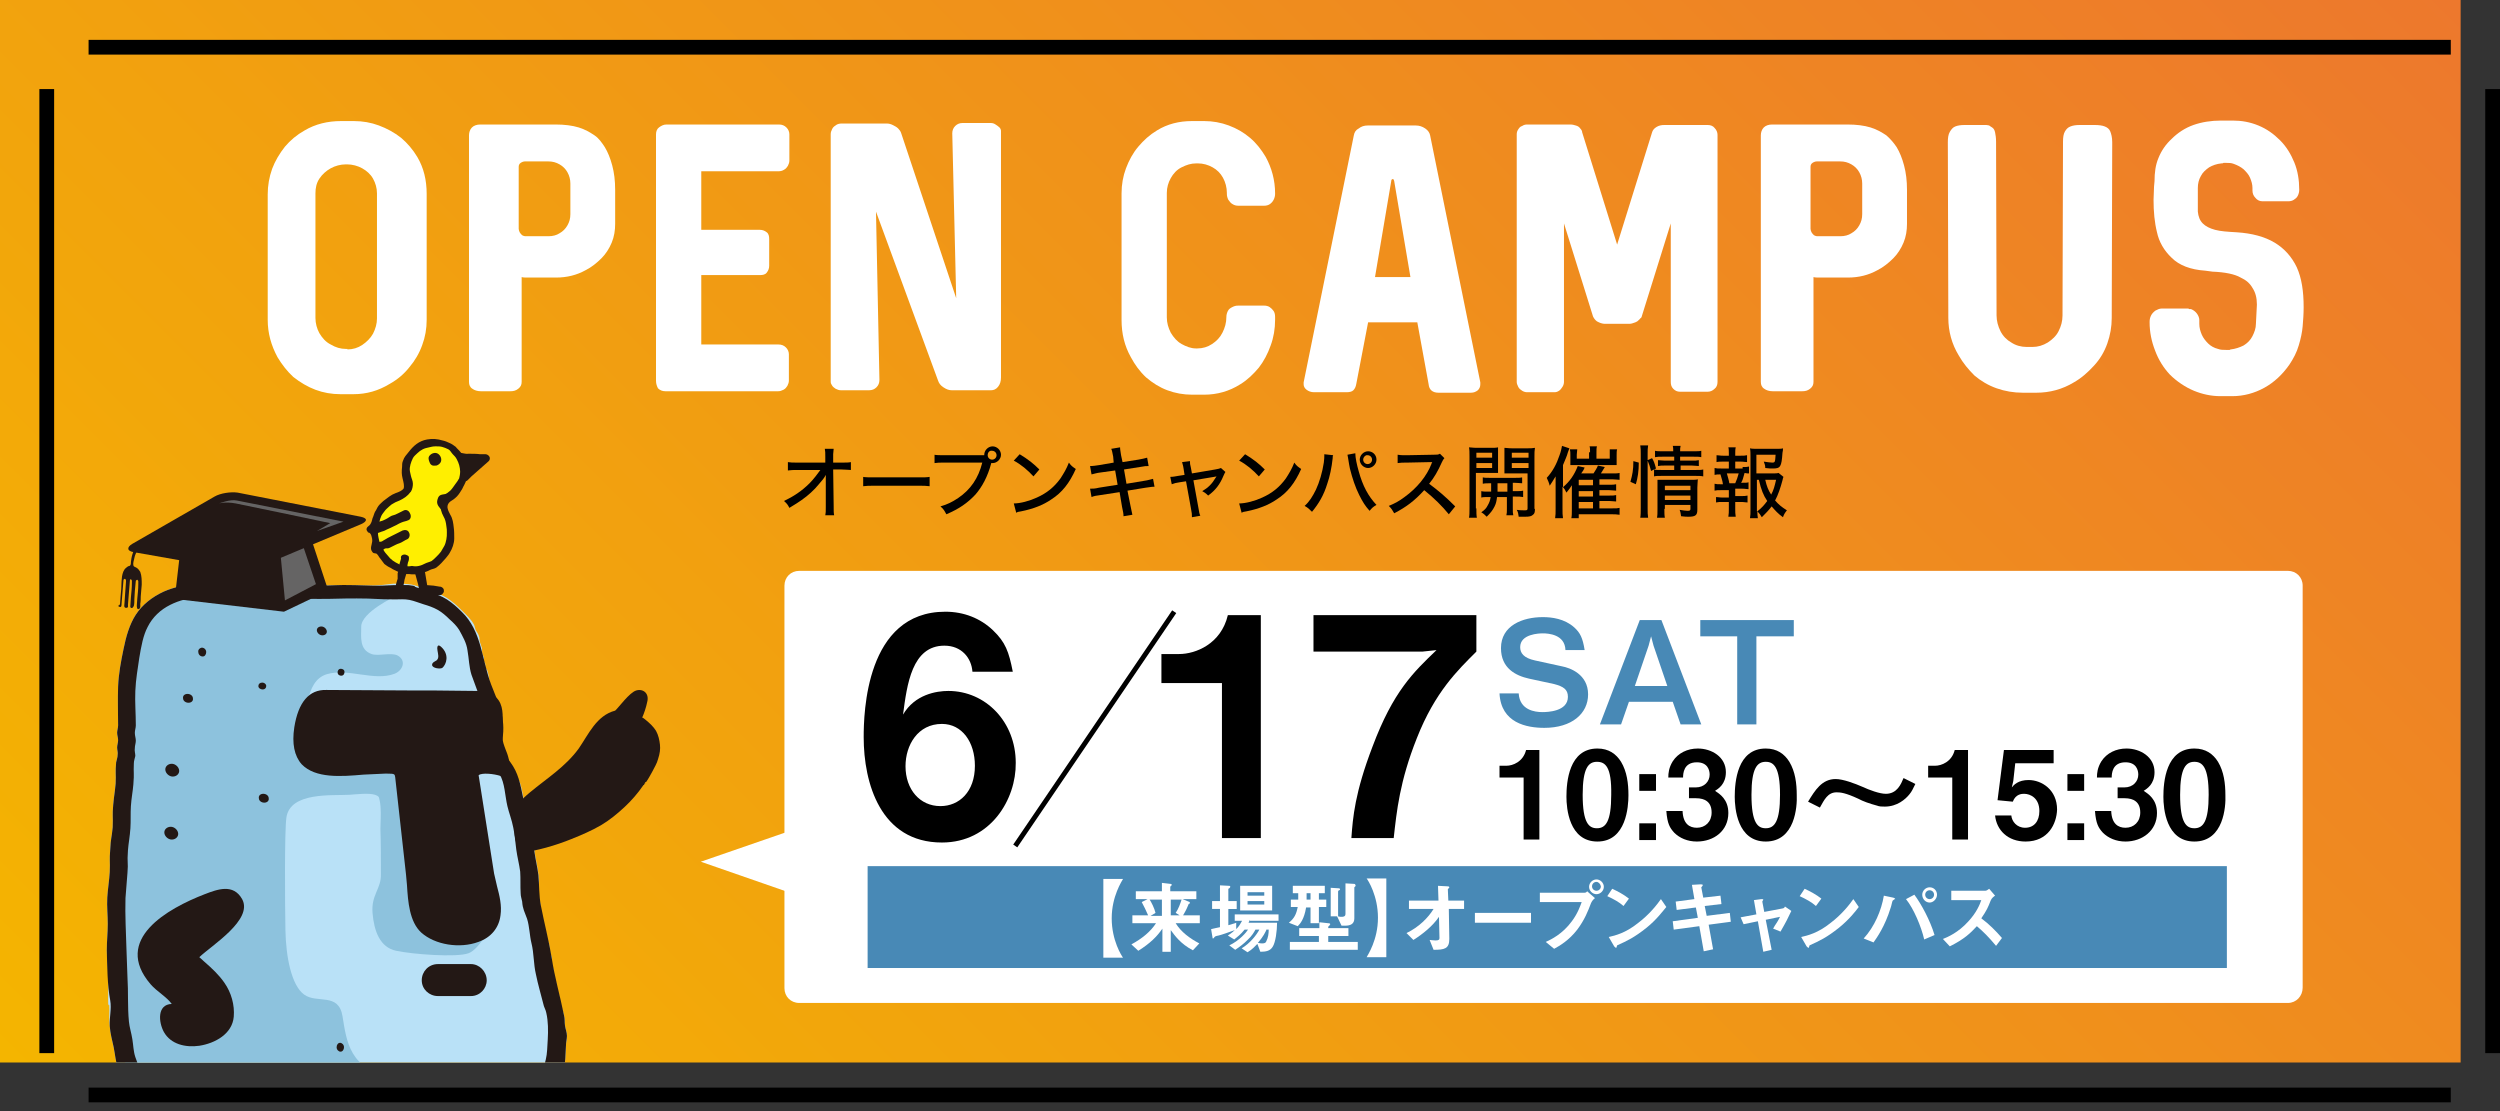 <?xml version="1.0" encoding="UTF-8"?>
<!-- Generator: Adobe Illustrator 27.5.0, SVG Export Plug-In . SVG Version: 6.00 Build 0)  -->
<svg xmlns="http://www.w3.org/2000/svg" xmlns:xlink="http://www.w3.org/1999/xlink" version="1.1" id="レイヤー_1" x="0px" y="0px" width="508px" height="225.8px" viewBox="0 0 508 225.8" style="enable-background:new 0 0 508 225.8;" xml:space="preserve">
<rect x="0" y="0" width="508" height="225.8" fill="#333333" stroke="none"/>
<style type="text/css">
	.st0{fill:url(#SVGID_1_);}
	.st1{clip-path:url(#SVGID_00000158738512364295265560000003428486550280861374_);}
	.st2{fill:#FFFFFF;}
	.st3{clip-path:url(#SVGID_00000065054501955402744730000009123741960144676511_);}
	.st4{fill:#B9E1F7;}
	.st5{fill:#8DC2DD;}
	.st6{fill:#231815;}
	.st7{fill:#FFEF00;}
	.st8{fill:#656464;}
	.st9{fill:#4889B6;}
	.st10{fill:none;stroke:#000000;stroke-miterlimit:10;}
</style>
<linearGradient id="SVGID_1_" gradientUnits="userSpaceOnUse" x1="71.025" y1="286.926" x2="428.976" y2="-71.025">
	<stop offset="0" style="stop-color:#F4B500"></stop>
	<stop offset="1" style="stop-color:#ED782D"></stop>
</linearGradient>
<rect class="st0" width="500" height="215.9"></rect>
<g>
	<defs>
		<polygon id="SVGID_00000140000321872014402610000002343799857443295651_" points="498,18.1 498,8.1 18,8.1 18,18.1 8,18.1 8,214     18,214 18,224 498,224 498,214 508,214 508,18.1   "></polygon>
	</defs>
	<clipPath id="SVGID_00000121271363666278892390000000730780322928798340_">
		<use xlink:href="#SVGID_00000140000321872014402610000002343799857443295651_" style="overflow:visible;"></use>
	</clipPath>
	<g style="clip-path:url(#SVGID_00000121271363666278892390000000730780322928798340_);">
		<path d="M505,11.1V221H11V11.1H505 M508,8.1H8V224h500V8.1L508,8.1z"></path>
	</g>
</g>
<g>
	<path class="st2" d="M56.4,72.6c-1.3-2.4-2-4.9-2-7.6V39.5c0-1.8,0.3-3.5,0.9-5.2c0.6-1.6,1.5-3.1,2.6-4.5c1.1-1.3,2.4-2.4,4-3.3   c2.2-1.3,4.7-1.9,7.4-1.9h2.6c1.8,0,3.5,0.3,5.1,0.9s3.1,1.4,4.5,2.5c1.3,1.1,2.4,2.4,3.3,3.9c1.3,2.2,1.9,4.7,1.9,7.5L86.7,65   c0,1.8-0.3,3.5-0.9,5.1c-0.6,1.7-1.5,3.2-2.6,4.5c-1.1,1.4-2.4,2.5-4,3.4c-2.3,1.4-4.7,2.1-7.4,2.1h-2.6c-1.8,0-3.5-0.3-5.1-0.9   c-1.6-0.6-3.1-1.5-4.5-2.6C58.4,75.5,57.3,74.1,56.4,72.6z M70.6,71c1.1,0,2.1-0.3,3-0.9c0.9-0.6,1.7-1.4,2.2-2.3   c0.5-1,0.8-2,0.8-3.1V39.3c0-1.1-0.3-2.1-0.8-3c-0.5-0.9-1.3-1.6-2.2-2.1c-0.9-0.5-2-0.8-3.1-0.8h-0.2c-1.1,0-2.2,0.3-3.1,0.8   c-0.9,0.5-1.7,1.2-2.3,2.1c-0.6,0.9-0.8,1.9-0.8,3v25.3c0,1.1,0.3,2.2,0.8,3.1c0.6,1,1.3,1.8,2.3,2.3c1,0.6,2,0.9,3.1,0.9H70.6z"></path>
	<path class="st2" d="M95.3,77.6V27.5c0-0.6,0.2-1.2,0.6-1.6c0.4-0.4,1-0.6,1.7-0.6h15.3c1.8,0,3.4,0.2,4.7,0.6   c1.3,0.4,2.3,1,3.2,1.6s1.5,1.5,2.1,2.4c0.6,1,1.1,2.2,1.5,3.7c0.4,1.5,0.6,3.1,0.6,5v6.9c0,1.3-0.2,2.6-0.7,3.8s-1.2,2.3-2.1,3.2   s-2,1.8-3.2,2.4c-1.8,1-3.8,1.5-6,1.5h-5.6c-0.7,0-1.1,0-1.4-0.1v21.3c0,0.6-0.2,1-0.7,1.4c-0.5,0.4-1,0.5-1.6,0.5h-6   c-0.7,0-1.3-0.2-1.7-0.5C95.5,78.7,95.3,78.2,95.3,77.6z M111.5,48c0.8,0,1.6-0.2,2.2-0.6c0.7-0.4,1.2-0.9,1.6-1.6   c0.4-0.7,0.6-1.4,0.6-2.3v-6.2c0-0.8-0.2-1.6-0.6-2.3c-0.4-0.7-0.9-1.2-1.6-1.6c-0.7-0.4-1.4-0.6-2.3-0.6h-4.7   c-0.3,0-0.6,0.1-0.9,0.3c-0.3,0.2-0.4,0.5-0.4,0.8v12.6c0,0.2,0.1,0.5,0.2,0.7c0.1,0.2,0.3,0.4,0.5,0.6c0.2,0.1,0.4,0.2,0.7,0.2   H111.5z"></path>
	<path class="st2" d="M133.3,77.4V27.3c0-0.6,0.2-1.1,0.6-1.4s0.9-0.6,1.5-0.6h22.9c0.6,0,1.1,0.2,1.5,0.6c0.4,0.4,0.6,0.9,0.6,1.4   v5.3c0,0.4-0.1,0.7-0.3,1.1c-0.2,0.3-0.4,0.6-0.8,0.8c-0.3,0.2-0.7,0.3-1.1,0.3h-15.7v11.9h11.9c0.6,0,1,0.2,1.4,0.5   s0.5,0.8,0.5,1.4V54c0,0.6-0.2,1-0.5,1.4s-0.8,0.5-1.4,0.5h-11.9V70h15.7c0.6,0,1.1,0.2,1.5,0.6c0.4,0.4,0.6,0.9,0.6,1.4v5.3   c0,0.4-0.1,0.7-0.3,1.1c-0.2,0.3-0.4,0.6-0.8,0.8s-0.7,0.3-1.1,0.3h-22.9c-0.6,0-1.1-0.2-1.5-0.6C133.5,78.5,133.3,78,133.3,77.4z"></path>
	<path class="st2" d="M168.8,77.5V27.3c0-0.4,0.1-0.7,0.3-1.1s0.5-0.6,0.8-0.8c0.3-0.2,0.7-0.3,1.1-0.3h9.2c0.4,0,0.8,0.1,1.2,0.3   c0.4,0.2,0.8,0.4,1.1,0.7s0.5,0.6,0.6,0.9l11.2,33.6l-0.8-33.5c0-0.6,0.2-1.1,0.6-1.5c0.4-0.4,0.9-0.6,1.4-0.6h5.9   c0.3,0,0.6,0.1,0.9,0.3c0.3,0.2,0.6,0.4,0.8,0.6c0.2,0.2,0.3,0.5,0.3,0.7v50.1c0,0.8-0.2,1.4-0.6,1.9s-0.9,0.7-1.4,0.7h-8   c-0.6,0-1.1-0.2-1.7-0.6s-0.9-0.8-1.1-1.4l-12.6-34.3l0.7,34.2c0,0.6-0.2,1.1-0.6,1.5c-0.4,0.4-0.9,0.6-1.5,0.6h-5.7   c-0.4,0-0.7-0.1-1.1-0.3c-0.3-0.2-0.6-0.4-0.8-0.8S168.8,77.9,168.8,77.5z"></path>
	<path class="st2" d="M229.8,72.6c-1.3-2.3-1.9-4.8-1.9-7.6V39.3c0-1.8,0.3-3.5,0.9-5.1c0.6-1.6,1.4-3.1,2.5-4.4s2.3-2.4,3.8-3.3   c2.1-1.3,4.5-1.9,7.1-1.9h2.5c1.7,0,3.4,0.3,5,0.9c1.6,0.6,3,1.4,4.3,2.5c1.3,1.1,2.3,2.4,3.2,3.9c1.2,2.2,1.9,4.7,1.9,7.4v0.1   c0,0.4-0.1,0.8-0.3,1.2c-0.2,0.4-0.5,0.7-0.8,0.9c-0.3,0.2-0.7,0.3-1.1,0.3h-5.3c-0.4,0-0.8-0.1-1.1-0.3c-0.4-0.2-0.6-0.5-0.9-0.9   c-0.2-0.4-0.3-0.8-0.3-1.2v-0.2c0-1.1-0.3-2.2-0.8-3.1c-0.5-0.9-1.2-1.6-2.1-2.1s-1.9-0.8-3-0.8h-0.3c-1.1,0-2,0.3-3,0.8   s-1.7,1.3-2.2,2.2c-0.5,0.9-0.8,1.9-0.8,3v25.3c0,1.1,0.3,2.1,0.8,3.1c0.6,1,1.3,1.8,2.2,2.3s1.9,0.9,2.9,0.9h0.3   c1.1,0,2.1-0.3,3-0.9c0.9-0.6,1.6-1.3,2.1-2.3c0.5-1,0.8-2,0.8-3.2c0-0.4,0.1-0.8,0.3-1.2s0.5-0.6,0.9-0.8c0.4-0.2,0.7-0.3,1.2-0.3   h5.3c0.4,0,0.8,0.1,1.1,0.3c0.3,0.2,0.6,0.5,0.8,0.8s0.3,0.7,0.3,1.2V65c0,1.8-0.3,3.6-0.9,5.2c-0.6,1.7-1.4,3.2-2.4,4.5   c-1.1,1.3-2.3,2.5-3.8,3.4c-2.2,1.4-4.7,2.1-7.3,2.1h-2.5c-1.7,0-3.4-0.3-5-0.9c-1.6-0.6-3-1.5-4.3-2.6   C231.6,75.5,230.6,74.1,229.8,72.6z"></path>
	<path class="st2" d="M264.9,78.1c0-0.2,0-0.3,0-0.4l10.2-50.2c0.1-0.6,0.4-1.1,1-1.4c0.5-0.4,1.1-0.6,1.8-0.6h9.8   c0.7,0,1.3,0.2,1.9,0.6s0.9,0.9,1,1.4l10.2,50.2c0,0.1,0,0.2,0,0.4c0,0.5-0.2,0.9-0.5,1.2c-0.4,0.3-0.8,0.5-1.4,0.5h-6.6   c-1.2,0-1.9-0.6-2-1.7l-2.3-12.6h-10L275.6,78c-0.1,0.6-0.3,1-0.6,1.3c-0.3,0.3-0.8,0.4-1.4,0.4H267c-0.6,0-1.1-0.2-1.5-0.5   C265.1,78.9,264.9,78.5,264.9,78.1z M286.6,56.3l-3.3-19.5c0-0.1-0.1-0.2-0.1-0.3c-0.1-0.1-0.1-0.1-0.2-0.1s-0.2,0-0.2,0.1   c-0.1,0.1-0.1,0.2-0.1,0.3l-3.3,19.5H286.6z"></path>
	<path class="st2" d="M308.2,77.6V27.3c0-0.4,0.1-0.7,0.3-1s0.4-0.6,0.8-0.7c0.3-0.2,0.6-0.3,1-0.3h8.8c0.4,0,0.8,0.1,1.1,0.2   c0.4,0.1,0.7,0.3,0.9,0.6c0.2,0.2,0.4,0.5,0.4,0.8l7.1,22.8l7.1-22.8c0.1-0.4,0.4-0.8,0.9-1.1s1-0.4,1.6-0.4h8.8   c0.6,0,1.1,0.2,1.4,0.6c0.4,0.4,0.6,0.9,0.6,1.4v50.2c0,0.6-0.2,1.1-0.6,1.4c-0.4,0.4-0.9,0.6-1.4,0.6h-5.6c-0.6,0-1-0.2-1.4-0.6   c-0.4-0.4-0.5-0.9-0.5-1.4V45.4l-5.9,18.9c0,0.1-0.1,0.3-0.3,0.4c-0.1,0.2-0.3,0.3-0.6,0.6l-0.4,0.2c-0.5,0.2-0.9,0.3-1.2,0.3h-5   c-0.3,0-0.8-0.1-1.2-0.3l-0.4-0.2c-0.4-0.3-0.6-0.6-0.8-1l-5.9-18.9v32.2c0,0.3-0.1,0.7-0.3,1c-0.2,0.3-0.4,0.6-0.7,0.8   s-0.6,0.3-0.9,0.3h-5.6c-0.3,0-0.7-0.1-1-0.3c-0.3-0.2-0.6-0.4-0.8-0.8C308.3,78.2,308.2,77.9,308.2,77.6z"></path>
	<path class="st2" d="M357.8,77.6V27.5c0-0.6,0.2-1.2,0.6-1.6c0.4-0.4,1-0.6,1.7-0.6h15.3c1.8,0,3.4,0.2,4.7,0.6   c1.3,0.4,2.3,1,3.2,1.6c0.8,0.7,1.5,1.5,2.1,2.4c0.6,1,1.1,2.2,1.5,3.7c0.4,1.5,0.6,3.1,0.6,5v6.9c0,1.3-0.2,2.6-0.7,3.8   c-0.5,1.2-1.2,2.3-2.1,3.2s-2,1.8-3.2,2.4c-1.8,1-3.8,1.5-6,1.5h-5.6c-0.7,0-1.1,0-1.4-0.1v21.3c0,0.6-0.2,1-0.7,1.4   c-0.5,0.4-1,0.5-1.6,0.5h-6c-0.7,0-1.3-0.2-1.7-0.5C358,78.7,357.8,78.2,357.8,77.6z M374,48c0.8,0,1.6-0.2,2.2-0.6   c0.7-0.4,1.2-0.9,1.6-1.6c0.4-0.7,0.6-1.4,0.6-2.3v-6.2c0-0.8-0.2-1.6-0.6-2.3c-0.4-0.7-0.9-1.2-1.6-1.6c-0.7-0.4-1.4-0.6-2.3-0.6   h-4.7c-0.3,0-0.6,0.1-0.9,0.3c-0.3,0.2-0.4,0.5-0.4,0.8v12.6c0,0.2,0.1,0.5,0.2,0.7c0.1,0.2,0.3,0.4,0.5,0.6   c0.2,0.1,0.4,0.2,0.7,0.2H374z"></path>
	<path class="st2" d="M398,72.2c-1.4-2.3-2.1-4.9-2.1-7.6l-0.1-35.7c0-0.9,0.1-1.6,0.4-2.1c0.3-0.5,0.6-0.9,1.1-1.1s1.1-0.3,1.9-0.3   h2.8c0.8,0,1.3,0,1.6,0c0.3,0,0.5,0.1,0.6,0.1c0.1,0.1,0.3,0.2,0.6,0.4c0.3,0.2,0.5,0.5,0.6,1c0.1,0.5,0.2,1.1,0.2,1.9l0.1,35.3   c0,1.1,0.3,2.2,0.8,3.2s1.3,1.8,2.2,2.3c0.9,0.6,2,0.9,3.1,0.9h1.2c1.1,0,2.1-0.3,3.1-0.9c0.9-0.6,1.7-1.3,2.2-2.3   c0.5-1,0.8-2,0.8-3.2l0.1-35.3c0-0.9,0.1-1.6,0.4-2.1c0.3-0.5,0.6-0.8,1.1-1c0.5-0.2,1.1-0.3,1.9-0.3h3c0.9,0,1.6,0.1,2.1,0.3   c0.5,0.2,0.9,0.5,1.1,1c0.2,0.5,0.4,1.2,0.4,2.2l-0.1,35.7c0,1.8-0.3,3.5-0.9,5.2c-0.6,1.7-1.5,3.2-2.7,4.5s-2.5,2.5-4.1,3.4   c-2.3,1.4-4.9,2.1-7.6,2.1h-2.8c-1.8,0-3.6-0.3-5.3-0.9c-1.7-0.6-3.2-1.5-4.5-2.6C400,75.1,398.9,73.8,398,72.2z"></path>
	<path class="st2" d="M440.9,76.1c-1.3-1.4-2.3-3-3-4.9c-0.7-1.8-1.1-3.7-1.1-5.7v-0.1c0-0.5,0.1-0.9,0.3-1.3c0.2-0.4,0.5-0.7,0.9-1   c0.4-0.2,0.8-0.4,1.2-0.4h5.5c0,0,0.1,0.1,0.1,0.1c0.1,0,0.1,0,0.2,0h0.2c0.5,0.2,0.9,0.5,1.2,0.9c0.3,0.4,0.5,0.9,0.5,1.3v0.8   c0,0.8,0.2,1.5,0.5,2.2c0.3,0.7,0.8,1.3,1.3,1.8s1.2,0.9,2,1.1c0.5,0.2,1.1,0.2,1.6,0.2h0.2c0.2,0,0.3,0,0.5,0c0.1,0,0.2,0,0.2-0.1   h0.1c0.9-0.1,1.8-0.4,2.6-0.8c0.8-0.5,1.4-1.1,1.8-1.9c0.4-0.8,0.7-1.6,0.7-2.5l0.2-3.9c0-1.4-0.3-2.5-0.9-3.4   c-0.5-0.9-1.3-1.6-2.4-2.1c-1.2-0.7-3.2-1.1-5.7-1.2l-1.5-0.2c-3-0.2-5.3-1.1-6.8-2.6c-1.6-1.5-2.6-3.3-3-5.2   c-0.5-2-0.7-4.2-0.7-6.6l0.1-2.7l0.1-1.1c0-1.7,0.2-3.3,0.8-4.7c0.6-1.5,1.5-2.8,2.7-3.9c1.2-1.2,2.7-2.2,4.4-2.8s3.6-0.9,5.6-0.9   h2.4c1.8,0,3.5,0.3,5.2,1s3.1,1.7,4.4,3c1.3,1.3,2.2,2.8,2.9,4.5c0.7,1.7,1,3.6,1,5.5v0.1c0,0.4-0.1,0.8-0.3,1.2   c-0.2,0.4-0.5,0.6-0.8,0.8c-0.3,0.2-0.7,0.3-1.1,0.3h-5.3c-0.6,0-1.1-0.3-1.4-0.7c-0.4-0.4-0.6-0.9-0.6-1.5v-0.5   c0-0.7-0.2-1.4-0.5-2.1s-0.8-1.2-1.3-1.7c-0.6-0.5-1.2-0.8-2-1.1c-0.5-0.2-1-0.2-1.5-0.2h-0.6c-0.1,0.1-0.2,0.1-0.4,0.1   c-1,0.1-1.8,0.4-2.5,0.8c-0.7,0.5-1.3,1-1.7,1.8c-0.4,0.7-0.6,1.5-0.6,2.4V43c0.1,1,0.4,1.8,1,2.4s1.4,1,2.5,1.3   c1.1,0.3,2.6,0.4,4.4,0.5c3.1,0.2,5.7,0.9,7.7,2.1c2,1.2,3.5,2.9,4.5,5c1,2.2,1.4,4.9,1.4,8.1c0,1.4-0.1,2.7-0.2,3.9   c-0.1,1.2-0.4,2.6-0.8,3.9c-0.4,1.4-1.1,2.7-1.9,3.9c-1.4,2-3.1,3.6-5.1,4.7s-4.2,1.7-6.5,1.7h-2.4c-1.9,0-3.7-0.4-5.4-1.1   S442.3,77.5,440.9,76.1z"></path>
</g>
<g>
	<path d="M167.8,97.6c0-0.2,0-0.3,0-1.1c-0.3,0.6-0.7,1.1-1.5,2c-0.8,1-2.1,2.2-3.4,3.1c-0.7,0.5-1.2,0.8-2.5,1.6   c-0.3-0.6-0.5-0.9-1.1-1.4c1.9-0.9,3.6-2,5.2-3.6c0.8-0.8,1.7-2,2.2-2.7l-4.6,0c-0.9,0-1.3,0-2,0.1v-1.7c0.6,0.1,0.9,0.1,2.1,0.1   l5.5,0l0-1.2c0-0.9,0-1-0.1-1.6h1.8c0,0.4-0.1,0.7-0.1,1.1v0.4l0,1.3h1.7c1,0,1.4,0,1.9-0.1v1.6c-0.4,0-1.1-0.1-1.9-0.1h-1.7   l0.1,7.3c0,1.2,0,1.5,0.1,2h-1.8c0.1-0.5,0.1-0.7,0.1-1.7c0,0,0-0.2,0-0.3l0-5V97.6z"></path>
	<path d="M175.3,96.9c0.6,0.1,1.3,0.1,2.5,0.1h8.7c1.4,0,1.8,0,2.4-0.1v1.9c-0.7-0.1-1.2-0.1-2.4-0.1h-8.6c-1.3,0-1.8,0-2.5,0.1   V96.9z"></path>
	<path d="M189.8,92.4c0.6,0.1,1.1,0.1,2.2,0.1h8c0,0,0-0.1,0-0.1c0-0.9,0.8-1.7,1.7-1.7c0.9,0,1.7,0.8,1.7,1.7s-0.8,1.7-1.7,1.7   c-0.1,0-0.1,0-0.3,0c0,0.1,0,0.1,0,0.1c-0.7,2.6-1.8,4.7-3.2,6.3c-1.6,1.7-3.3,2.9-5.9,4c-0.4-0.7-0.5-1-1.2-1.6   c1.4-0.4,2.4-0.9,3.6-1.7c2.5-1.7,4.1-4,4.9-7.2h-7.6c-1.1,0-1.5,0-2.1,0.1V92.4z M200.7,92.5c0,0.5,0.4,0.9,0.9,0.9   c0.5,0,0.9-0.4,0.9-0.9c0-0.5-0.4-0.9-0.9-0.9C201.1,91.5,200.7,91.9,200.7,92.5z"></path>
	<path d="M206,102.3c1.3,0,3.2-0.5,4.7-1.2c2-0.9,3.5-2.1,4.8-3.9c0.7-1.1,1.2-1.9,1.7-3.2c0.5,0.7,0.7,0.8,1.4,1.3   c-1.3,2.9-2.8,4.8-5,6.2c-1.6,1.1-3.6,1.9-6.1,2.4c-0.6,0.1-0.7,0.1-1,0.3L206,102.3z M207.2,92.3c1.8,1.1,2.8,1.9,4,3.1l-1.2,1.4   c-1.2-1.3-2.5-2.4-4-3.2L207.2,92.3z"></path>
	<path d="M226.2,92.8c-0.2-0.9-0.2-1.2-0.4-1.6l1.8-0.3c0,0.5,0.1,0.8,0.2,1.6l0.3,1.4l3.2-0.5c0.7-0.1,1.4-0.3,1.8-0.4l0.3,1.7   c-0.5,0-0.8,0-1.8,0.2l-3.2,0.5l0.5,2.9l3.6-0.6c0.8-0.1,1.3-0.3,1.8-0.4l0.3,1.6c-0.4,0-0.4,0-1.8,0.2l-3.7,0.6l0.6,3   c0.2,1.1,0.3,1.3,0.4,1.9l-1.8,0.3c0-0.5-0.1-1-0.3-1.9l-0.5-3l-3.9,0.6c-0.9,0.1-1.3,0.2-1.8,0.4l-0.3-1.7c0.6,0,1,0,1.8-0.2   l3.8-0.6l-0.5-2.9l-2.9,0.4c-0.9,0.1-1.4,0.3-1.9,0.4l-0.3-1.7c0.7,0,1.2-0.1,1.9-0.2l2.9-0.5L226.2,92.8z"></path>
	<path d="M240.5,95.2c-0.1-0.7-0.2-0.8-0.3-1.3l1.6-0.2c0,0.5,0,0.6,0.2,1.4l0.2,1.1l4.7-0.8c0.7-0.1,0.9-0.2,1.2-0.3l0.9,0.8   c-0.1,0.2-0.2,0.3-0.4,0.8c-0.7,1.7-1.6,2.9-3.1,4c-0.5-0.5-0.7-0.6-1.2-0.9c1.2-0.7,2-1.5,2.7-2.7l0.2-0.3c-0.1,0-0.3,0.1-0.5,0.1   l-4.2,0.7l1,5.5c0.2,1.2,0.2,1.2,0.4,1.7l-1.7,0.3c0-0.6,0-0.8-0.2-1.8l-1-5.5l-1.3,0.2c-0.7,0.1-1.1,0.2-1.6,0.4l-0.3-1.5   c0.6,0,1-0.1,1.6-0.2l1.3-0.2L240.5,95.2z"></path>
	<path d="M251.8,102.3c1.3,0,3.2-0.5,4.7-1.2c2-0.9,3.5-2.1,4.8-3.9c0.7-1.1,1.2-1.9,1.7-3.2c0.5,0.7,0.7,0.8,1.4,1.3   c-1.3,2.9-2.8,4.8-5,6.2c-1.6,1.1-3.6,1.9-6.1,2.4c-0.6,0.1-0.7,0.1-1,0.3L251.8,102.3z M253,92.3c1.8,1.1,2.8,1.9,4,3.1l-1.2,1.4   c-1.2-1.3-2.5-2.4-4-3.2L253,92.3z"></path>
	<path d="M270.9,92.5c-0.1,0.2-0.1,0.3-0.1,0.6c-0.2,1.9-0.6,3.8-1.1,5.2c-0.7,2.3-1.7,4-3.1,5.7c-0.6-0.6-0.8-0.8-1.5-1.2   c1-0.9,1.6-1.9,2.3-3.3c0.7-1.5,1.3-3.5,1.6-5.5c0.1-0.7,0.1-1.2,0.1-1.5c0-0.1,0-0.1,0-0.2L270.9,92.5z M275.4,92.1   c0,0.9,0.3,2.3,0.7,3.7c0.8,2.9,1.9,5,3.6,6.8c-0.7,0.4-0.9,0.6-1.4,1.2c-0.9-1-1.4-1.8-2.1-3.2c-0.8-1.6-1.4-3.4-1.9-5.4   c-0.1-0.6-0.2-0.9-0.4-2.3c0-0.2-0.1-0.3-0.1-0.5L275.4,92.1z M279.7,93.4c0,0.9-0.8,1.7-1.7,1.7c-0.9,0-1.7-0.8-1.7-1.7   c0-0.9,0.8-1.7,1.7-1.7C278.9,91.7,279.7,92.4,279.7,93.4z M277,93.4c0,0.5,0.4,0.9,0.9,0.9c0.5,0,0.9-0.4,0.9-0.9   c0-0.5-0.4-0.9-0.9-0.9C277.5,92.4,277,92.9,277,93.4z"></path>
	<path d="M294.4,104.5c-1.3-1.6-3-3.3-5-4.9c-1.9,2.1-3.6,3.4-6.1,4.7c-0.4-0.7-0.5-0.9-1.1-1.5c1.2-0.5,2-0.9,3.2-1.8   c2.5-1.8,4.5-4.2,5.5-6.8c0-0.1,0-0.1,0.1-0.2c0-0.1,0-0.1,0.1-0.1c-0.2,0-0.3,0-0.5,0l-4.6,0.1c-1,0-1.3,0-2,0.1l0-1.7   c0.5,0.1,0.9,0.1,1.6,0.1c0.1,0,0.2,0,0.4,0l5.3-0.1c0.8,0,0.9,0,1.3-0.2l0.9,0.9c-0.2,0.2-0.3,0.4-0.5,0.8   c-0.8,1.8-1.6,3.2-2.6,4.4c2,1.5,3.3,2.6,5.3,4.6L294.4,104.5z"></path>
	<path d="M300,103.3c0,0.9,0,1.4,0.1,1.9h-1.6c0.1-0.5,0.1-1,0.1-1.9V92.7c0-0.8,0-1.3-0.1-1.8c0.4,0,0.8,0.1,1.6,0.1h2.7   c0.8,0,1.2,0,1.6-0.1c0,0.4,0,0.9,0,1.5v2.2c0,0.7,0,1,0,1.5c-0.4,0-0.9,0-1.5,0h-3V103.3z M300,93h3.2v-1H300V93z M300,95.1h3.2   v-1H300V95.1z M302.9,98.2c-0.7,0-1.2,0-1.6,0.1V97c0.4,0.1,0.8,0.1,1.6,0.1h4.8c0.8,0,1.2,0,1.6-0.1v1.2c-0.4,0-0.9-0.1-1.6-0.1   h-0.3v1.7h0.5c0.8,0,1.2,0,1.6-0.1v1.3c-0.5-0.1-0.9-0.1-1.6-0.1h-0.5v2.4c0,0.7,0,1,0.1,1.4h-1.4c0.1-0.4,0.1-0.7,0.1-1.4V101h-2   c-0.1,0.8-0.2,1.3-0.5,1.9c-0.4,0.8-0.8,1.3-1.6,2.1c-0.4-0.4-0.6-0.6-1.1-0.9c0.7-0.5,1-0.8,1.3-1.4c0.3-0.5,0.5-1,0.6-1.7h-0.3   c-0.8,0-1.2,0-1.6,0.1v-1.3c0.4,0.1,0.8,0.1,1.6,0.1h0.4c0-0.7,0-0.7,0-1.7H302.9z M304.3,98.2c0,0.8,0,1.2,0,1.7h2v-1.7H304.3z    M311.9,103.4c0,0.7-0.1,1-0.4,1.2c-0.3,0.3-0.7,0.4-1.6,0.4c-0.1,0-0.5,0-1.3,0c-0.1-0.6-0.1-0.9-0.4-1.4c0.6,0.1,1.3,0.1,1.7,0.1   c0.4,0,0.5-0.1,0.5-0.4v-7.1h-3.2c-0.6,0-1.1,0-1.5,0c0-0.4,0-0.8,0-1.5v-2.2c0-0.6,0-1,0-1.5c0.4,0,0.8,0.1,1.6,0.1h2.9   c0.8,0,1.2,0,1.7-0.1c-0.1,0.6-0.1,1-0.1,1.8V103.4z M307.2,93h3.4v-1h-3.4V93z M307.2,95.1h3.4v-1h-3.4V95.1z"></path>
	<path d="M325,103.3h2.7c0.7,0,1,0,1.4-0.1v1.4c-0.6-0.1-1.1-0.1-1.7-0.1h-6.6v0.8h-1.5c0.1-0.5,0.1-1,0.1-1.8v-3.8   c0-0.4,0-0.4,0-1.1c-0.3,0.5-0.6,0.9-1.1,1.5c-0.3-0.6-0.4-0.8-0.8-1.2v4.4c0,0.9,0,1.4,0.1,2h-1.6c0.1-0.6,0.1-1.1,0.1-1.9v-4.4   c0-0.6,0-1.3,0-2.2c-0.6,1-0.8,1.3-1.2,1.9c-0.1-0.5-0.4-1.2-0.6-1.6c1.2-1.3,2-2.8,2.6-4.6c0.3-0.8,0.4-1.4,0.5-1.9l1.5,0.5   c-0.1,0.3-0.1,0.3-0.3,0.8c-0.2,0.8-0.6,1.6-1,2.6v4.5c1.4-1.2,2.3-2.5,3-4.3L322,95c-0.2,0.5-0.4,0.8-0.7,1.2h2.5   c0.4-0.6,0.7-1.1,0.9-1.6l1.4,0.3c-0.3,0.5-0.6,1-0.8,1.3h2.3c0.7,0,1.1,0,1.5-0.1v1.4c-0.4,0-0.8-0.1-1.4-0.1H325v1.1h2   c0.7,0,1,0,1.4-0.1v1.3c-0.5,0-0.8-0.1-1.4-0.1h-2v1.1h2c0.7,0,1,0,1.4-0.1v1.3c-0.5,0-0.8-0.1-1.4-0.1h-2V103.3z M323.1,91.9   c0-0.6,0-0.9-0.1-1.2h1.5c-0.1,0.3-0.1,0.7-0.1,1.2v1.3h2.7v-0.8c0-0.5,0-0.8,0-1.1h1.5c-0.1,0.3-0.1,0.7-0.1,1.2v1   c0,0.5,0,0.7,0,1c-0.6,0-0.7,0-1.2,0h-7.1c-0.6,0-0.8,0-1.1,0c0-0.4,0-0.6,0-1v-1.1c0-0.4,0-0.7-0.1-1.1h1.5c0,0.3-0.1,0.7-0.1,1.1   v0.8h2.5V91.9z M323.7,98.6v-1.1h-2.9v1.1H323.7z M320.8,100.9h2.9v-1.1h-2.9V100.9z M320.8,103.3h2.9V102h-2.9V103.3z"></path>
	<path d="M331.3,97.9c0.4-1.4,0.6-2.4,0.6-4.2l1.1,0.3c0,1.7-0.2,3.1-0.6,4.4L331.3,97.9z M334.8,103.3c0,0.8,0,1.3,0.1,1.9h-1.6   c0.1-0.5,0.1-1.2,0.1-2V92.2c0-0.7,0-1.1-0.1-1.7h1.6c-0.1,0.6-0.1,1-0.1,1.7v1.3l0.9-0.4c0.4,0.7,0.5,1,0.8,2.1l-1,0.5   c-0.2-0.8-0.4-1.4-0.7-2.1V103.3z M337.9,92.8c-0.8,0-1.1,0-1.6,0.1v-1.3c0.4,0.1,0.8,0.1,1.6,0.1h2.1c0-0.5,0-0.8-0.1-1.1h1.6   c-0.1,0.4-0.1,0.6-0.1,1.1h2.7c0.8,0,1.2,0,1.6-0.1v1.3c-0.4-0.1-0.9-0.1-1.6-0.1h-2.7v0.8h2.4c0.7,0,1,0,1.4-0.1v1.2   c-0.4,0-0.8-0.1-1.4-0.1h-2.3v0.9h3c0.8,0,1.2,0,1.6-0.1v1.4c-0.5-0.1-1-0.1-1.6-0.1h-6.8c-0.8,0-1.2,0-1.6,0.1v-1.4   c0.4,0.1,0.8,0.1,1.6,0.1h2.5v-0.9h-1.9c-0.6,0-0.9,0-1.4,0.1v-1.2c0.4,0,0.8,0.1,1.4,0.1h1.9v-0.8H337.9z M338.2,103.4   c0,0.8,0,1.3,0.1,1.8h-1.6c0.1-0.5,0.1-0.9,0.1-1.8v-4.5c0-0.7,0-0.9,0-1.4c0.4,0,0.8,0,1.4,0h5.3c0.7,0,1.1,0,1.5-0.1   c0,0.4-0.1,0.9-0.1,1.7v4.5c0,1.1-0.4,1.4-1.8,1.4c-0.3,0-0.8,0-1.5-0.1c-0.1-0.6-0.1-0.8-0.3-1.3c0.7,0.1,1.2,0.2,1.6,0.2   c0.5,0,0.6-0.1,0.6-0.4v-0.8h-5.2V103.4z M343.5,99.6v-0.9h-5.2v0.9H343.5z M343.5,101.6v-0.9h-5.2v0.9H343.5z"></path>
	<path d="M354.1,94.9c0.7,0,0.9,0,1.3-0.1v1.4c-0.3,0-0.5,0-0.9-0.1c-0.3,1.1-0.4,1.5-0.7,2h0.2c0.7,0,1,0,1.3-0.1v1.4   c-0.4,0-0.7-0.1-1.3-0.1h-1.4v1.5h1.2c0.6,0,0.9,0,1.3-0.1v1.4c-0.4,0-0.7-0.1-1.3-0.1h-1.2v1.4c0,0.6,0,1,0.1,1.6h-1.5   c0.1-0.6,0.1-1,0.1-1.6v-1.4H350c-0.6,0-0.8,0-1.3,0.1V101c0.4,0,0.7,0.1,1.3,0.1h1.3v-1.5h-1.6c-0.6,0-0.9,0-1.3,0.1v-1.4   c0.4,0.1,0.7,0.1,1.3,0.1h0.4c-0.1-0.8-0.3-1.2-0.5-2c-0.6,0-0.8,0-1.2,0.1v-1.4c0.4,0.1,0.7,0.1,1.3,0.1h1.6v-1.4h-1.2   c-0.5,0-0.9,0-1.3,0.1v-1.4c0.4,0,0.7,0.1,1.3,0.1h1.2v-0.4c0-0.5,0-1-0.1-1.3h1.5c-0.1,0.4-0.1,0.8-0.1,1.3v0.4h1.1   c0.6,0,0.9,0,1.3-0.1v1.4c-0.4,0-0.7-0.1-1.3-0.1h-1.1v1.4H354.1z M352.6,98.2c0.3-0.7,0.5-1.2,0.7-2h-2.4c0.2,0.8,0.4,1.3,0.5,2   H352.6z M362.4,96.9c-0.1,0.2-0.1,0.3-0.2,0.7c-0.4,1.5-0.9,3-1.5,4.1c0.8,0.9,1.3,1.3,2.4,2c-0.4,0.5-0.6,0.8-0.8,1.4   c-1-0.7-1.6-1.4-2.3-2.2c-0.6,0.8-1.2,1.4-2,2.2c-0.3-0.5-0.5-0.8-0.9-1.2c0,0.5,0,0.8,0.1,1.4h-1.6c0.1-0.6,0.1-1,0.1-1.8V92.7   c0-0.5,0-1.1-0.1-1.6c0.4,0.1,0.9,0.1,1.5,0.1h3.8c0.7,0,1.1,0,1.4-0.1c0,0.4,0,0.4-0.1,0.9c-0.2,2.9-0.4,3.2-2,3.2   c-0.3,0-0.8,0-1.5-0.1c0-0.5-0.1-0.8-0.3-1.3c0.7,0.1,1.4,0.2,1.7,0.2c0.6,0,0.6-0.1,0.7-1.6h-3.9v3.8h3.1c0.7,0,1.1,0,1.4-0.1   L362.4,96.9z M357.1,103.9c1-0.8,1.4-1.3,2-2.1c-0.8-1.2-1.2-2.2-1.7-4.3h-0.4v6V103.9z M358.7,97.5c0.3,1.3,0.6,2.1,1.2,3   c0.5-0.9,0.7-1.7,1-3H358.7z"></path>
</g>
<g>
	<path class="st2" d="M464.9,203.8H162.4c-1.7,0-3-1.3-3-3V119c0-1.7,1.3-3,3-3h302.5c1.7,0,3,1.3,3,3v81.7   C467.9,202.4,466.6,203.8,464.9,203.8z"></path>
	<polygon class="st2" points="142.4,175.1 188.7,191.2 188.7,159.1  "></polygon>
</g>
<g>
	<defs>
		<rect id="SVGID_00000018946853207385287570000017655245498759023032_" x="17" y="80.4" width="125.4" height="135.5"></rect>
	</defs>
	<clipPath id="SVGID_00000182524543233913852160000017306253182741979571_">
		<use xlink:href="#SVGID_00000018946853207385287570000017655245498759023032_" style="overflow:visible;"></use>
	</clipPath>
	<g style="clip-path:url(#SVGID_00000182524543233913852160000017306253182741979571_);">
		<g>
			<path class="st4" d="M72.1,118.9c-3.9-0.1-3.9,0.1-7.8,0.1c-3.9,0-3.9-0.2-7.8-0.2c-3.9,0-3.9,0.1-7.8,0.1     c-3.9,0-3.9-0.2-7.8-0.2c-3.1,0-5.5,0.6-7.6,1.5c-2.4,1.1-4.4,2.7-5.7,4.7c-1.3,2-2,4.5-2.5,7c-0.5,2.4-1,5-1.1,7.6     c-0.1,2.7,0,5.4,0,7.9c0,0.5-0.2,1-0.2,1.5c0,0.5,0.2,1,0.2,1.5c0,0.5-0.2,1-0.2,1.5c0,0.5,0.2,1,0.1,1.5c0,0.5-0.2,1-0.3,1.5     c-0.2,2.2,0,2.2-0.1,4.3c-0.2,2.2-0.3,2.2-0.5,4.4c-0.2,2.2,0,2.2-0.1,4.5c-0.2,2.2-0.4,2.2-0.5,4.5c-0.2,2.3,0,2.3-0.1,4.6     c-0.1,1.7-0.4,3.5-0.5,5.2c-0.1,1.8,0.1,3.6,0.1,5.3c0,1.8-0.2,3.6-0.2,5.4c0,1.8,0.3,3.7,0.3,5.5c0.1,1.9-0.1,3.8,0,5.6l0.1-0.1     l0,0.2l0-0.2l0,0.2l0.1-0.1c0.1,1.4-0.1,2.9,0.1,4.3c0.1,1.5,0.5,2.9,0.8,4.3c0.3,1.5,0.4,3,0.9,4.4c0.5,1.5,1.3,2.7,2,4     c0.8,1.3,1.6,2.6,2.7,3.5c0.7,0.6,1.6,1,2.4,1.4c0.8,0.5,1.5,1.1,2.4,1.5c0.8,0.3,1.7,0.4,2.6,0.7c0.9,0.2,1.7,0.6,2.6,0.7     c0.9,0.1,1.8-0.1,2.7-0.1c3.9,0,3.9,0.2,7.8,0.2c3.9,0,3.9-0.2,7.8-0.2c3.9,0,3.9,0.2,7.8,0.2c3.9,0,3.9-0.2,7.7-0.2     c3.9,0,3.9,0.2,7.8,0.2c0.7,0,0.6-0.2,1.3-0.2c0.7,0,0.7,0.2,1.4,0.2c0.7,0,0.6-0.2,1.3-0.2c0.7,0,0.7,0.2,1.4,0.2     c0.7,0,0.6-0.2,1.3-0.2c1.3,0,1.4,0.2,2.7,0.2c1.3,0,1.3-0.2,2.7-0.2c1.3,0,1.4,0.2,2.7,0.2c1.3,0,1.3-0.2,2.7-0.2     c1.3,0,1.4,0.2,2.7,0.2c1.8,0,3.3-0.5,4.8-1c1.6-0.5,3.1-1.1,4.3-2.1c1.2-1,2.1-2.4,2.9-3.9c0.8-1.3,1.6-2.8,2-4.5     c0.4-1.5,0.4-3.3,0.5-5.1c0-0.7,0.2-1.4,0.2-2c0-0.7-0.3-1.4-0.4-2.1c-0.1-0.7,0-1.4-0.2-2.1c-0.1-0.7-0.5-1.4-0.7-2.1     c-0.2-0.7-0.2-1.4-0.3-2.1c-0.1-0.4-0.4-0.8-0.5-1.2c-0.1-0.4,0-0.9-0.1-1.3c-0.1-0.4-0.4-0.8-0.5-1.2c-0.1-0.4,0-0.8,0-1.3     c-0.1-0.4-0.3-0.8-0.4-1.3c0-0.4,0.1-0.9,0-1.3c-0.1-0.4-0.3-0.9-0.4-1.3c-0.1-0.4,0-0.9-0.1-1.3c-0.1-0.4-0.4-0.8-0.5-1.3     c-0.1-0.4,0-0.9-0.2-1.3c-0.1-0.5-0.4-0.9-0.5-1.4c-0.1-0.5,0-0.9-0.1-1.4c-0.1-0.5-0.4-0.9-0.5-1.4c-0.1-0.5,0.1-0.9,0-1.4     c0-0.4-0.3-0.9-0.3-1.4c0-1.6,0.1-3.1-0.1-4.7c-0.2-1.6-0.6-3.2-0.8-4.7c-0.3-1.6-0.4-3.2-0.7-4.6c-0.3-1.6-0.9-3.2-1.2-4.6     c-0.4-1.5-0.5-3-1-4.5c-0.5-1.4-1.6-2.3-2.4-3.4c-0.8-1.2-1.5-2.5-1.8-3.9c-0.4-1.8-0.5-3.4-0.3-5.3c0.1-1.1,0.1-2.3-0.1-3.4     c-0.1-1-0.8-1.6-1.1-2.6c-0.6-1.4-0.5-3-1-4.4c-0.1-0.2-0.3-0.4-0.4-0.6c-0.1-0.2,0.1-0.5,0-0.7c0-0.2-0.3-0.4-0.3-0.7     c0-0.2,0.1-0.4,0-0.7c0-0.2-0.3-0.4-0.3-0.7c-0.1-0.4,0-0.8-0.1-1.2c-0.1-0.4-0.3-0.8-0.4-1.2c-0.1-0.4,0-0.8-0.2-1.2     c-0.1-0.4-0.4-0.7-0.6-1.1c-0.2-0.4-0.2-0.8-0.4-1.2c-0.6-1.1-1.6-2-2.5-2.9c-0.9-0.9-1.9-1.8-3-2.5c-1.1-0.7-2.3-1.1-3.5-1.5     c-1.2-0.5-2.4-0.9-3.6-1.2c-1.3-0.2-2.5-0.2-3.7-0.2C76,119.1,76,119,72.1,118.9z"></path>
		</g>
		<path class="st5" d="M80.5,121.1c0,0-7.2,3.3-7.1,6.3c0,2.1-0.4,4.6,2.1,5.5c1.4,0.5,3.9-0.4,5.3,0.3c1.8,1,1.1,3-0.6,3.7    c-4.2,1.6-9.4-1.2-13.8,0.1c-4.6,1.4-4.1,8.8-4.6,12.8c-0.2,1.8,2.7,4.1,4.1,4.7c2.6,1,5.6,0.2,8.3,0.4c4.5,0.4,7,3.7,5.3,8.4    c-1.4,0.1-2-1.4-3.3-1.8c-1.3-0.4-3.7-0.1-5.2,0c-3.6,0.2-12-0.6-12.8,4.6c-0.4,2.8-0.3,17.5-0.2,22.9c0.1,5.4,1.2,11.2,3.8,13.1    c2.6,1.9,7-0.5,7.8,4.4c0.8,4.9,1.4,11.2,10.3,12.1c8.9,0.9,12.8,0.2,15.4,1.4c2.6,1.2,4.8,4,7.1,4c2.3,0,5.4,0,5.4,0l-1.3,2.6    l-64-0.5c0,0-14.4,2.1-17-10c-2.6-12.1,0.8-61.4,0.8-61.4l0.5-19.1c0,0,1.6-12.8,8.3-14.2s30.8-0.9,30.8-0.9L80.5,121.1z"></path>
		<g>
			<path class="st6" d="M72.1,118.9c-3.9-0.1-3.9,0.1-7.8,0.1c-3.9,0-3.9-0.2-7.8-0.2c-3.9,0-3.9,0.1-7.8,0.1     c-3.9,0-3.9-0.2-7.8-0.2c-3.1,0-5.5,0.6-7.6,1.5c-2.4,1.1-4.4,2.7-5.7,4.7c-1.3,2-2,4.5-2.5,7c-0.5,2.4-1,5-1.1,7.6     c-0.1,2.7,0,5.4,0,7.9c0,0.5-0.2,1-0.2,1.5c0,0.5,0.2,1,0.2,1.5c0,0.5-0.2,1-0.2,1.5c0,0.5,0.2,1,0.1,1.5c0,0.5-0.2,1-0.3,1.5     c-0.2,2.2,0,2.2-0.1,4.3c-0.2,2.2-0.3,2.2-0.5,4.4c-0.2,2.2,0,2.2-0.1,4.5c-0.2,2.2-0.4,2.2-0.5,4.5c-0.2,2.3,0,2.3-0.1,4.6     c-0.1,1.7-0.4,3.5-0.5,5.2c-0.1,1.8,0.1,3.6,0.1,5.3c0,1.8-0.2,3.6-0.2,5.4c0.1,3.3,0.1,7,0.7,10.2c0.3,1.7-0.2,3.5-0.1,5.2     c0.1,1.5,0.5,2.9,0.8,4.3c0.3,1.5,0.4,3,0.9,4.4c0.5,1.5,1.3,2.7,2,4c0.8,1.3,1.6,2.6,2.7,3.5c0.7,0.6,1.6,1,2.4,1.4     c0.8,0.5,1.5,1.1,2.4,1.5c0.8,0.3,1.7,0.4,2.6,0.7c0.9,0.2,1.7,0.6,2.6,0.7c0.9,0.1,1.8-0.1,2.7-0.1c3.9,0,3.9,0.2,7.8,0.2     c3.9,0,3.9-0.2,7.8-0.2c3.9,0,3.9,0.2,7.8,0.2c3.9,0,3.9-0.2,7.7-0.2c4.6,0,9.1,0,13.6,0c2.1,0,4.2,0,6.3,0     c2.7,0,5.5,0.2,8.1,0.2c1.8,0,3.3-0.5,4.8-1c1.6-0.5,3.1-1.1,4.3-2.1c1.2-1,2.1-2.4,2.9-3.9c0.8-1.3,1.6-2.8,2-4.5     c0.4-1.5,0.4-3.3,0.5-5.1c0-0.7,0.2-1.4,0.2-2c0-0.7-0.3-1.4-0.4-2.1c-0.1-0.7,0-1.4-0.2-2.1c-0.8-4-1.9-7.7-2.5-11.7     c-0.6-3.6-1.5-7-2.2-10.6c-0.4-2.1-0.3-4.1-0.5-6.2c-0.2-1.6-0.6-3.2-0.8-4.7c-0.3-1.6-0.4-3.2-0.7-4.6c-0.3-1.6-0.9-3.2-1.2-4.6     c-0.6-2.4-0.9-5.2-2-7.4c-1.1-2.3-3.1-3.4-2.6-6.3c0.7-4.4-0.8-7.2-2.3-11.1c-1.9-5-1.9-10.9-6-14.8c-0.9-0.9-1.9-1.8-3-2.5     c-1.1-0.7-2.3-1.1-3.5-1.5c-1.2-0.5-2.4-0.9-3.6-1.2c-1.3-0.2-2.5-0.2-3.7-0.2C76,119.1,76,119,72.1,118.9z M97.3,224.5     c-3.3-0.1-6.7,0-10,0.1c-1.4,0-2.5-0.2-3.9-0.4c-1.7-0.2-3.4,0.4-5.1,0.5c-2,0.1-4.1-0.2-6.1-0.2c-3.9,0-3.8,0.2-7.7,0.2     c-3.9,0-3.9-0.2-7.7-0.2c-3.9,0-3.8,0.2-7.7,0.2c-3.9,0-3.9-0.2-7.8-0.2c-0.7,0-1.4,0.2-2.1,0.1c-0.7-0.1-1.4-0.4-2.1-0.6     c-0.7-0.2-1.4-0.2-2.1-0.5c-0.7-0.3-1.3-0.8-1.9-1.2c-0.6-0.4-1.4-0.6-1.9-1.1c-0.9-0.8-1.5-1.9-2.1-3c-0.6-1.1-1.2-2.1-1.6-3.4     c-0.4-1.2-0.4-2.4-0.6-3.6c-0.2-1.3-0.6-2.5-0.7-3.6c-0.3-3.1-0.1-6-0.3-9.1c-0.1-1.9-0.1-3.7-0.2-5.6c-0.1-3.5-0.3-6.9-0.2-10.4     c0.1-1.7,0.3-3.4,0.4-5.1c0.2-2.3-0.1-1.9,0.1-4.6c0.1-1.4,0.4-2.9,0.5-4.5c0.1-1.5,0-3,0.1-4.5c0.1-1.6,0.4-3.1,0.5-4.4     c0.2-2.5,0-2.2,0.1-4.3c0-0.5,0.2-1,0.3-1.5c0-0.5-0.2-1-0.1-1.6c0-0.5,0.2-1,0.2-1.5c0-0.5-0.2-1-0.2-1.6c0-0.5,0.2-1,0.2-1.5     c0-2.4-0.2-4.8-0.1-7c0.1-2.4,0.5-4.6,0.8-6.7c0.4-2.4,0.8-4.6,1.7-6.3c1-2,2.6-3.5,4.6-4.5c1.8-0.9,3.9-1.5,6.6-1.5     c3.9,0,3.9,0.2,7.9,0.2c3.9,0,3.9-0.1,7.8-0.1c3.9,0,3.9,0.2,7.8,0.2c3.9,0,3.9-0.1,7.8-0.1c3.9,0,3.9,0.2,7.8,0.2     c0.9,0,1.9-0.1,2.9,0.1c1,0.2,1.9,0.6,2.9,0.9c1,0.3,1.9,0.6,2.8,1.1c0.9,0.5,1.7,1.2,2.4,1.9c0.8,0.7,1.5,1.4,2,2.2     c0.7,1.3,1.5,2.6,1.7,4.2c0.3,1.7,0.3,3.3,0.8,4.9c0.6,1.7,1.3,3.5,1.9,5.2c1.3,3.3,0.8,5.5,1.1,9c0.3,2.9,1.3,3.8,2.7,6     c1.1,1.8,1.1,4.4,1.6,6.5c0.3,1.3,0.9,2.8,1.2,4.4c0.3,1.4,0.4,2.9,0.6,4.4c0.2,1.5,0.6,3,0.8,4.5c0.1,1.5,0,3,0.1,4.5     c0,0.5,0.2,1.1,0.3,1.6c0.1,1.5,0.5,2.1,1,3.5c0.5,1.6,0.5,3.4,0.9,5c0.5,2,0.4,4.2,0.9,6.3c0.4,2,1,4,1.5,6     c0.1,0.6,0.5,1.2,0.6,1.8c0.4,1.7,0.4,3.7,0.3,5.4c-0.1,1.5-0.1,2.9-0.4,4.1c-0.3,1.4-1,2.5-1.5,3.6c-0.6,1.2-1.3,2.4-2.2,3.2     c-1,0.8-2.2,1.2-3.5,1.6c-1.2,0.4-2.4,0.8-3.8,0.8C98.6,224.7,98.6,224.5,97.3,224.5z"></path>
		</g>
		<path class="st6" d="M37.2,141.9c0,0.5,0.5,0.9,1.1,0.9c0.6,0,1-0.4,0.9-0.9c0-0.5-0.5-0.9-1.1-0.9    C37.5,141,37.1,141.4,37.2,141.9z"></path>
		<path class="st6" d="M52.6,162.2c0,0.5,0.5,0.9,1.1,0.9c0.6,0,1-0.4,0.9-0.9c0-0.5-0.5-0.9-1.1-0.9S52.5,161.7,52.6,162.2z"></path>
		<path class="st6" d="M33.6,156.5c0.1,0.7,0.8,1.3,1.5,1.3c0.8,0,1.4-0.6,1.3-1.3c-0.1-0.7-0.8-1.3-1.5-1.3    C34.1,155.2,33.5,155.8,33.6,156.5z"></path>
		<path class="st6" d="M33.4,169.3c0.1,0.7,0.8,1.3,1.5,1.3c0.8,0,1.4-0.6,1.3-1.3c-0.1-0.7-0.8-1.3-1.5-1.3    C33.9,168,33.3,168.6,33.4,169.3z"></path>
		<g>
			<path class="st6" d="M40.3,132.5c0,0.5,0.4,0.9,0.9,0.9c0.4,0,0.7-0.4,0.7-0.9c0-0.5-0.4-0.9-0.9-0.9     C40.5,131.7,40.2,132.1,40.3,132.5z"></path>
			<path class="st6" d="M52.5,139.4c0,0.4,0.4,0.7,0.9,0.7c0.4,0,0.7-0.3,0.7-0.7c0-0.4-0.4-0.7-0.8-0.7     C52.8,138.7,52.5,139,52.5,139.4z"></path>
			<path class="st6" d="M68.7,137c0.2,0.3,0.7,0.4,1,0.2c0.3-0.2,0.4-0.7,0.2-1c-0.2-0.3-0.7-0.4-1-0.2     C68.6,136.2,68.5,136.7,68.7,137z"></path>
			<path class="st6" d="M64.4,128.2c0.1,0.5,0.6,0.9,1.1,0.9c0.6,0,1-0.4,0.9-0.9c-0.1-0.5-0.6-0.9-1.1-0.9     C64.7,127.3,64.3,127.7,64.4,128.2z"></path>
			<path class="st6" d="M89.6,131.4c1.8,1.6,1.1,3.6,0.3,4.3c-0.4,0.3-2.1,0.1-2.1-0.6c0-0.5,0.6-0.7,0.9-0.9c0.6-0.5,0.3-1.3,0.2-2     C88.8,131.7,88.8,130.7,89.6,131.4z"></path>
		</g>
		<path class="st5" d="M70.6,158.7c1.9-0.2,3.8,0,5.1,1.2c2.2,1.9,1.6,6,1.6,8.5c0.1,3.1,0.1,6.1,0.1,9.2c0.1,3-2,4.2-1.7,7.9    c0.3,3.7,1.5,7,4.8,7.7c3.3,0.7,12.2,1.4,14.7,0.5c2.5-0.9,5.2-6.8,5.2-6.8s-11.3-36.2-11.3-36.2c-0.1-0.4-7.5-0.2-8-0.2    c-4.4-0.1-8-0.1-12.3,0.9c-1.7,0.4-2.6,1-4.1,2c-1.9,1.3-7.8,5.4-2.7,6.2C64.5,160,67.7,158.9,70.6,158.7z"></path>
		<g>
			<path class="st6" d="M68.4,212.8c0,0.5,0.4,0.9,0.8,0.9c0.4,0,0.7-0.4,0.7-0.9c0-0.5-0.4-0.9-0.8-0.9     C68.7,211.9,68.4,212.3,68.4,212.8z"></path>
			<path class="st6" d="M80.5,219.7c0,0.4,0.4,0.7,0.8,0.7c0.4,0,0.8-0.3,0.7-0.7c0-0.4-0.4-0.7-0.8-0.7     C80.8,219,80.5,219.3,80.5,219.7z"></path>
			<path class="st6" d="M98.3,220.4c0.2,0.3,0.7,0.4,1,0.2c0.4-0.2,0.5-0.7,0.2-1c-0.2-0.3-0.7-0.4-1-0.2     C98.2,219.6,98.1,220.1,98.3,220.4z"></path>
		</g>
		<path class="st6" d="M59.8,147.8c0.8-5.1,3-7.7,6.5-7.6l17.1,0.1l4.5,0l9,0.1c1.8,0,3.1,0.5,4,1.4c1.4,1.4,1.3,3.6,1.2,5.6l0,2.4    c0,0.8,0.3,1.6,0.6,2.4c0.5,1.2,1,2.6,0.8,4.4l-0.2,1.6l-1.5-0.5c-1.5-0.5-3.9-0.7-4.5-0.2c0,0-0.1,0.1,0,0.3l3.1,19.7l0.6,2.6    c0.5,1.9,1,3.9,0.7,5.9c-0.3,2.5-1.9,4.5-4.5,5.4c-3.8,1.4-8.8,0.6-11.6-1.9c-2.4-2.2-2.7-6.3-2.9-9.6l-0.2-2.2l-2.2-19.8    c-0.1-0.6-0.1-0.7-1.6-0.7l-0.5,0l-4.3,0.2c-4.6,0.4-9.8,0.8-12.6-2.1C59.8,153.6,59.3,151.1,59.8,147.8z"></path>
		<g>
			<g>
				<path class="st6" d="M85.6,113.6c0.2,0.1,0.3,0.3,0.3,0.5l0.2,1.2l0.3,1.2l0.2,1.2l0.2,1.2l1.3,0.1l1.2,0.2      c0.3,0,0.5,0.1,0.7,0.3c0.2,0.2,0.2,0.4,0.2,0.6c0,0.2-0.1,0.4-0.3,0.6c-0.2,0.2-0.5,0.3-0.7,0.2l-1.1,0l-1.1-0.1l-1.1,0      c-0.4,0-0.7-0.5-0.7-0.8l-0.2-1.1l-0.3-1.1l-0.3-1.1l-0.2-1.1l-0.2-1.1c0-0.2,0-0.4,0.1-0.6c0.1-0.2,0.3-0.3,0.6-0.4      C85.1,113.4,85.4,113.5,85.6,113.6z"></path>
			</g>
			<path class="st6" d="M92.5,92.8c0-0.4,0.4-0.8,0.8-0.8c0.7,0,1.2,0.3,1.9,0.2c0.8,0,1.6,0,2.4,0.1c0.5,0,0.5,0,1.1,0     c0.3,0,0.7,0.3,0.8,0.6c0.1,0.3,0,0.7-0.3,0.9c-1.1,1-2.3,2-3.4,3c-0.4,0.4-0.4,0.4-0.8,0.8c-0.3,0.3-0.9,0.2-1.2-0.1     c-0.1-0.1-0.1-0.3-0.2-0.5c0-0.6,0.4-1.1,0.3-1.7c-0.1-0.3-0.1-0.7-0.2-1c-0.2-0.7-1.1-0.6-1.2-1.4     C92.5,92.8,92.5,92.8,92.5,92.8z"></path>
			<g>
				<path class="st7" d="M82.9,99.6C82.9,99.6,82.9,99.6,82.9,99.6c0.6-1.1,0-2.6-0.2-3.7c-0.2-1.2,0.1-2.3,0.7-3.3      c1.1-1.8,3.1-2.9,5.2-2.8c3.3,0.1,5.8,2.8,5.8,6.1c0,1.2-0.4,2.2-1.1,3.2c-0.7,0.9-1.9,1.7-2.5,2.6c-0.8,1.2,0,2.6,0.4,3.8      c0.3,0.9,0.5,1.9,0.5,2.9c-0.1,4.3-3.7,7.7-8,7.6c-4.3-0.1-7.7-3.7-7.6-8c0.1-2.1,1-4.1,2.5-5.6c0.7-0.6,1.4-1.1,2.2-1.4      C81.5,100.7,82.4,100.3,82.9,99.6z"></path>
			</g>
			<path class="st6" d="M89.5,94c0.2-0.3,0.2-0.7,0.1-1c-0.1-0.3-0.3-0.6-0.6-0.8c-0.3-0.2-0.7-0.2-1-0.1c-0.3,0.1-0.6,0.3-0.8,0.6     c-0.2,0.3-0.1,0.7,0,1c0.1,0.3,0.2,0.6,0.5,0.8c0.3,0.2,0.6,0.1,1,0.1C89,94.5,89.3,94.3,89.5,94z"></path>
			<g>
				<path class="st6" d="M82.4,112.7L82.4,112.7c0.3,0.1,0.5,0.2,0.6,0.3c0.2,0.3,0.1,0.9-0.1,1.3l-0.1,0.5l0,0.5l-0.1,0.5l-0.2,1      c0,0-0.3,1-0.3,1l-0.1,0.6l-0.1,0.5l0.1,0l0.5,0l0.4,0l0.8,0.1c0.5,0,0.9,0.5,0.9,1c0,0-0.1,0-0.1,0.1c0,0.5-0.4,0.9-0.9,0.8      h-0.9l-0.9-0.1l-0.9-0.2c-0.2,0-0.5-0.1-0.6-0.3c-0.2-0.2-0.1-0.5-0.1-0.7l0.2-1l0.3-1l0-1.1l0.3-1l0.1-1l0.3-1      C81.3,112.9,81.9,112.6,82.4,112.7z"></path>
			</g>
			<path class="st6" d="M75.3,108.5c0.2,0.3,0.2,0.6,0.3,0.9c0.1,0.5,0,0.9-0.1,1.3c-0.1,0.4-0.2,0.8,0,1.2c0.1,0.2,0.3,0.5,0.5,0.5     c0.4,0.1,0.5,0,0.7,0.3c0.2,0.2,0.3,0.5,0.5,0.7c0.3,0.4,0.6,0.8,0.9,1.2c0.4,0.3,0.8,0.6,1.3,0.8c0.4,0.3,0.9,0.5,1.3,0.7     c0.5,0.2,0.9,0.4,1.4,0.5c0.5,0.1,1,0,1.5,0.1c0.5,0,0.9,0,1.3,0c0.4-0.1,0.9-0.2,1.3-0.4c0.4-0.1,0.8-0.3,1.2-0.5     c0.4-0.2,0.9-0.2,1.3-0.5c0.4-0.3,0.7-0.6,1-0.9c0.3-0.3,0.6-0.7,0.9-1c0.3-0.4,0.6-0.7,0.8-1.1c0.5-0.8,0.9-1.9,0.9-2.9     c0-0.7,0-1.5-0.1-2.2c-0.1-0.9-0.2-1.8-0.7-2.6c-0.4-0.8-0.9-1.6-0.3-2.4c0.3-0.4,0.9-0.6,1.3-1c0.5-0.4,0.9-1,1.2-1.5     c0.3-0.4,0.4-0.8,0.6-1.1c0.2-0.4,0.4-0.8,0.5-1.2c0.1-0.4,0.2-0.8,0.2-1.3c0-0.5-0.1-1-0.2-1.5c-0.1-0.5-0.3-1-0.5-1.4     c-0.2-0.5-0.4-0.9-0.7-1.3c-0.3-0.4-0.7-0.7-1-1.1c-0.4-0.3-0.8-0.6-1.3-0.8c-0.4-0.2-0.9-0.4-1.4-0.5c-1-0.3-2-0.4-3.1-0.2     c-1.7,0.3-2.8,1.3-3.8,2.6c-0.4,0.5-0.9,1-1.1,1.7c-0.2,0.4-0.2,0.9-0.2,1.3c-0.1,0.9-0.1,1.5,0.1,2.3c0.2,0.8,0.4,1.6,0.2,2.1     c0,0,0,0,0,0c-0.3,0.4-1,0.7-1.6,0.9c-0.5,0.2-0.9,0.4-1.3,0.7c-0.4,0.3-0.8,0.6-1.2,0.9c-0.3,0.3-0.7,0.6-1,1     c-0.3,0.4-0.4,0.8-0.7,1.2c-0.2,0.4-0.3,0.9-0.5,1.3c-0.1,0.4-0.2,0.9-0.5,1.3c-0.2,0.3-0.6,0.4-0.7,0.8     c-0.1,0.3,0.1,0.5,0.3,0.8C75.1,108.2,75.2,108.4,75.3,108.5z M82.3,115c-0.5-0.1-0.9-0.2-1.3-0.4c-0.4-0.2-0.8-0.4-1.2-0.7     c-0.4-0.3-0.7-0.6-1-1c-0.3-0.3-0.7-0.8-0.9-1.2c0.5-0.5,0.7-0.1,1.3-0.4c0.6-0.3,0.6-0.3,1.2-0.6c0.6-0.3,0.6-0.2,1.2-0.5     c0.6-0.3,0.6-0.4,1.1-0.6c0.5-0.2,0.7-0.9,0.4-1.4c-0.2-0.5-0.8-0.6-1.3-0.4c-0.6,0.3-0.6,0.3-1.2,0.6c-0.6,0.3-0.6,0.3-1.2,0.6     c-0.6,0.3-0.6,0.3-1.1,0.6c-0.6,0.3-0.6,0.5-1.2,0.5c-0.1-0.5-0.3-1.2-0.3-1.8c0.1,0,0.2-0.1,0.3-0.1c0.7-0.3,0.8-0.2,1.5-0.6     c0.7-0.3,0.7-0.3,1.5-0.7c0.7-0.3,0.7-0.4,1.4-0.7c0.7-0.3,0.8-0.2,1.5-0.5c0.5-0.2,0.6-0.9,0.3-1.4c-0.2-0.5-0.7-0.8-1.2-0.6     c-0.6,0.3-0.6,0.3-1.2,0.6c-0.6,0.3-0.6,0.3-1.3,0.5c-0.6,0.3-0.6,0.4-1.2,0.7c-0.6,0.3-0.6,0.3-1.3,0.5c0.1-0.4,0.2-0.8,0.4-1.2     c0.2-0.4,0.5-0.7,0.7-1c0.2-0.3,0.6-0.6,0.9-0.9c0.3-0.3,0.6-0.5,1-0.7c0.3-0.2,0.7-0.3,1.1-0.5c0.4-0.2,0.8-0.4,1.2-0.7     c0.4-0.3,0.7-0.6,1-1c0-0.1,0.1,0,0.1-0.1c0.3-0.5,0.4-1.1,0.4-1.6c0-0.6-0.3-1.1-0.4-1.6c-0.1-0.4-0.1-0.4-0.2-0.9     c-0.1-0.5,0-1,0.1-1.4c0.1-0.4,0.3-0.9,0.5-1.3c0.2-0.4,0.6-0.7,0.9-1c0.3-0.3,0.7-0.6,1.1-0.8c0.4-0.2,0.8-0.3,1.3-0.4     c0.4-0.1,0.8-0.2,1.3-0.2c0.5,0,0.9,0,1.3,0.1c0.4,0.1,0.9,0.3,1.3,0.5c0.4,0.2,0.6,0.7,0.9,1c0.3,0.3,0.6,0.6,0.8,1     c0.2,0.4,0.4,0.8,0.5,1.2c0.1,0.4,0.2,0.9,0.2,1.3c0,0.5-0.1,1-0.2,1.4c-0.2,0.4-0.5,0.8-0.8,1.2c-0.3,0.4-0.6,0.9-1,1.3     c-0.5,0.4-1.1,0.8-1.5,1.4c-0.3,0.4-0.4,0.9-0.5,1.3c-0.1,0.7,0.2,1.8,0.6,2.5c0.4,0.7,0.5,1.2,0.6,2c0.1,0.5,0.1,0.9,0.1,1.3     c0,0.5,0,0.9-0.1,1.4c-0.1,0.5-0.2,0.9-0.4,1.3c-0.2,0.4-0.5,0.8-0.7,1.2c-0.3,0.4-0.6,0.7-0.9,1c-0.3,0.3-0.7,0.7-1,0.9     c-0.4,0.2-0.9,0.3-1.3,0.5c-0.4,0.2-0.8,0.4-1.3,0.5c-0.4,0.1-0.9,0.1-1.4,0C83.2,115.1,82.8,115.1,82.3,115z"></path>
			<path class="st6" d="M92.8,99.1c-0.6,0.5-1.3,1-2,1.2c-0.9,0.3-1.6,0-1.9,1.2c-0.3,1,0.3,1.5,0.9,2.2c0.6,0.8,1.2,1.7,1.5,2.8     l0.4-0.7c0,0-0.7-1.1-0.8-2c-0.2-1-0.1-2,0-2.2l1.4-0.5L92.8,99.1z"></path>
		</g>
		<g>
			<g>
				<path class="st6" d="M24.4,122.6c0-0.5,0.1-0.9,0.1-1.4c0.1-1,0.2-2.1,0.2-3.1c0-0.3,0.1-0.7,0.1-1c0.1-0.6,0.3-1.3,0.8-1.7      c0.2-0.2,0.5-0.4,0.7-0.4c0.3-0.1,0.3-0.5,0.3-0.8c0-0.2,0.1-0.5,0.1-0.7c0.1-0.6,0.3-1.2,0.5-1.7c0,0,0.3-0.7,0.3-0.6l0.5,0.3      c0,0-0.1,0.3-0.1,0.3c-0.2,0.5-0.5,1-0.6,1.6c-0.1,0.5-0.3,1-0.2,1.5c0.1,0.3,0.4,0.3,0.7,0.5c0.3,0.2,0.5,0.5,0.7,0.8      c0.3,0.8,0.3,1.7,0.3,2.6c-0.1,0.8-0.1,1.6-0.2,2.4c0,0.5,0,1-0.1,1.5c0,0.3,0.1,0.8-0.2,1c-0.5,0.3-0.5-0.4-0.5-0.7      c0-0.5,0.1-0.9,0.1-1.4c0.1-1,0.2-1.9,0.2-2.9c0-0.2,0-0.4,0-0.6c0-0.1-0.1-0.2-0.2-0.3c-0.1,0-0.2,0.1-0.3,0.2      c-0.1,0.7-0.1,1.4-0.2,2.1c0,0.6-0.1,1.1-0.1,1.7c0,0.4,0,0.9-0.1,1.3c-0.1,0.2-0.3,0.6-0.6,0.4c-0.2-0.1-0.1-0.4-0.1-0.6      c0-0.5,0.1-1,0.1-1.5c0.1-1,0.2-2,0.2-3c0-0.1,0-0.3,0-0.4c0-0.1-0.1-0.2-0.2-0.3c-0.1,0-0.2,0.1-0.2,0.2      c-0.1,1.7-0.3,3.3-0.4,5c0,0.3,0.1,0.5-0.2,0.6c-0.1,0-0.2,0-0.3,0c-0.4-0.1-0.2-0.7-0.2-1c0-0.5,0.1-1,0.1-1.5      c0.1-0.9,0.1-1.8,0.2-2.8c0-0.1,0-0.2,0-0.3c0-0.1-0.1-0.2-0.2-0.3c-0.1,0-0.2,0.1-0.3,0.2c-0.1,1.6-0.3,3.3-0.4,4.9      c0,0.2,0,0.4-0.1,0.6c-0.2,0.1-0.5,0-0.6-0.2C24.3,123,24.4,122.8,24.4,122.6z"></path>
				<polygon class="st6" points="35.5,121.7 57.7,124.3 66.7,120 61.7,104.8 37.3,106.1     "></polygon>
				<polygon class="st8" points="57,112.6 57.9,122 64.2,118.7 61.3,110.1     "></polygon>
				<path class="st6" d="M73.3,105c1.4,0.3,1.4,0.9,0.1,1.5l-21,8.8c-1.3,0.5-3.4,0.8-4.8,0.5l-20.4-3.6c-1.4-0.2-1.5-1-0.3-1.7      l16.7-9.6c1.2-0.7,3.3-1,4.7-0.8L73.3,105z"></path>
			</g>
			<path class="st8" d="M44.5,102.3c0,0,1.3-0.4,3.4,0c2.1,0.4,19.2,4,19.2,4l-2.7,1.6l5.4-1.9c0,0-20.2-4-21.7-4.3     C46.8,101.4,44.5,102.3,44.5,102.3z"></path>
		</g>
		<path class="st6" d="M38.6,226.2c-0.1,0-0.2,0-0.2,0c-0.5,1.2-0.9,2.4-1.2,3.6c-0.5,1.7-1.1,3.6-1.6,5.6c-0.5,1.8-0.8,3.8-1.2,5.6    c-0.5,2-1,3.9-1.3,5.6c-0.6,2.9-0.7,5-0.5,5.6c0.3,0.8,1.1,1.5,2.2,2.1c0.8,0.4,1.9,0.7,3,1c1,0.3,2,0.7,3.1,0.9    c1.1,0.2,2.2,0.3,3.2,0.4c1.3,0.1,2.5,0.3,3.3,0.3c0.5,0,1-0.2,1.5-0.3c0.5-0.1,1-0.1,1.5-0.2c0.5-0.2,1-0.5,1.4-0.7    c0.5-0.3,1-0.5,1.4-0.9c0.4-0.4,0.6-0.8,0.8-1.3c0.4-0.8,0.6-1.6,0.6-2.4c0-0.8-0.4-1.5-0.6-2.3c-0.2-0.7-0.4-1.5-0.7-2.2    c-0.3-0.7-0.7-1.4-1-2.1c-0.3-0.8-0.4-1.6-0.4-2.3c-0.1-1-0.1-2,0-3.1c0.2-1,0.5-2,0.8-3.1c0.3-1,0.5-2.1,0.9-3.1    c0.4-1,0.9-2,1.3-3c0.4-1,0.7-2,1.1-3C55.9,226.9,41.1,226.3,38.6,226.2z"></path>
		<path class="st6" d="M74.5,227.4c-0.1,0-0.2,0-0.2,0c0.1,1.2,0.2,2.5,0.4,3.7c0.3,1.7,0.5,3.6,0.9,5.7c0.4,1.9,0.9,3.8,1.3,5.6    c0.4,2,0.8,4,1.2,5.6c0.7,2.9,1.5,5,2,5.5c0.7,0.7,1.8,1.3,3.2,1.7c1,0.3,2.2,0.4,3.5,0.5c1.1,0.1,2.3,0.3,3.5,0.4    c1.2,0,2.4-0.1,3.4-0.2c1.4-0.1,2.6-0.1,3.4-0.3c0.5-0.1,0.9-0.4,1.4-0.5c0.5-0.2,1-0.2,1.4-0.5c0.4-0.2,0.8-0.6,1.1-0.9    c0.4-0.3,0.8-0.6,1-1c0.2-0.4,0.2-0.9,0.3-1.4c0.1-0.8-0.1-1.7-0.5-2.5c-0.4-0.7-1-1.4-1.6-2.1c-0.6-0.7-1.1-1.4-1.8-2.1    c-0.6-0.7-1.4-1.2-2-1.9c-0.6-0.7-1.1-1.5-1.5-2.2c-0.5-1-1-1.9-1.3-3c-0.3-1-0.4-2.1-0.5-3.1c-0.1-1-0.4-2.1-0.4-3.1    c-0.3-4.4-0.2-5.1-5-5.1C83.1,226.2,78.8,226.8,74.5,227.4z"></path>
		<path class="st6" d="M41.5,195.4c1.5,1.3,3,2.7,4.1,4.3c1.4,2,2.1,4.5,1.9,6.9c-0.3,3.5-3.8,5.4-7,5.9c-2.8,0.4-5.8-0.3-7.2-2.8    c-1.1-2-1.4-5.6,1.6-5.7c-1.1-1.5-3-2.5-4.3-4c-7.8-9.1,3.5-15.4,11-18.3c2.6-1,5.8-2.2,7.6,1c2.3,4.2-6.2,9.4-8.7,11.8    C40.7,194.7,41.1,195,41.5,195.4z"></path>
		<path class="st6" d="M85.7,199.2c0,1.8,1.5,3.2,3.3,3.2h6.7c1.8,0,3.2-1.5,3.2-3.2l0,0c0-1.8-1.5-3.3-3.2-3.3h-6.7    C87.1,195.9,85.7,197.4,85.7,199.2L85.7,199.2z"></path>
		<path class="st6" d="M134.1,151.3c-0.1-0.9-0.3-1.9-0.8-2.8c-0.5-0.8-1.2-1.5-2.2-2.3c-0.2-0.2-0.4-0.3-0.6-0.4    c0.4-0.9,0.8-2.1,1-3.1c0.5-1.8-0.8-2.8-2.2-2.4c-1.4,0.4-3.6,3.5-4.3,4.1c0,0,0,0,0,0c-3.8,1-5.4,4.8-7.4,7.7    c-2.7,3.7-6.4,6-9.9,8.9c-1.9,1.6-3.1,2.7-3.2,5.3c-0.1,2.4,0,4.8,1.2,7c3.4-0.4,7.2-1.5,10.4-2.8c2-0.8,4.1-1.7,6-2.8    c1.7-1,3.3-2.3,4.8-3.7c1.4-1.3,2.7-2.8,3.8-4.4c0-0.1,0.2-0.1,0.2-0.1c0-0.1,0-0.2,0-0.2c0-0.1,0.2-0.1,0.2-0.1    c0-0.1,0-0.2,0-0.2c0-0.1,0.1-0.1,0.2-0.1c0.5-0.7,0.9-1.5,1.3-2.2c0.4-0.8,0.9-1.6,1.1-2.4C134.1,153.1,134.2,152.2,134.1,151.3z    "></path>
	</g>
</g>
<g>
	<g>
		<path d="M191.4,171.2c-12.5,0-15.9-12.1-15.9-21.4c0-4.8,0.4-25.5,16.6-25.5c3.7,0,7.1,1.3,9.7,3.8c2.5,2.4,3.2,4.3,4,8.4h-8.2    c-0.2-2.8-2.2-5.3-5.7-5.3c-6.6,0-7.6,7.9-8.4,14c2.4-4.1,6.8-4.8,9.2-4.8c7.6,0,13.7,6.3,13.7,14.6    C206.5,162.4,201.3,171.2,191.4,171.2z M191.4,147.1c-4.9,0-7.4,4.3-7.4,8.6c0,4.7,2.9,8.1,7.1,8.1c3.8,0,7-2.9,7-8.2    C198.1,150.8,195.5,147.1,191.4,147.1z"></path>
	</g>
</g>
<g>
	<g>
		<path d="M248.3,170.3v-31.5H236v-5.9h3.6c3.3,0,8.5-2,9.9-7.9h6.7v45.3H248.3z"></path>
		<path d="M287.9,150c-3.5,8.8-4.1,14.9-4.7,20.3h-8.6c0.3-4.2,0.7-9.2,4.3-18.6c4.2-11.2,8.3-15.1,13-19.6l-2.8,0.3h-22.2v-7.4H300    v7.4C296.2,136.2,291.6,140.6,287.9,150z"></path>
	</g>
</g>
<g>
	<path class="st9" d="M313.8,147.9c-3.6,0-8.8-1-9.1-7h3.9c0.2,3.4,3.3,3.8,4.8,3.8c1,0,5.2-0.1,5.2-3.1c0-1.5-0.9-2.1-2.8-2.6   l-5.1-1.1c-2.7-0.6-5.7-2.1-5.7-6.2c0-4.6,4.4-6.3,8.5-6.3c1.8,0,4.4,0.3,6.4,2.1c1.2,1.1,1.7,2.1,2.1,4.6h-3.9   c-0.1-3.2-3.5-3.4-4.6-3.4c-0.7,0-4.6,0.1-4.6,2.8c0,1.2,0.7,2.2,3,2.7l5.5,1.2c1.6,0.3,5.3,1.6,5.3,5.7   C322.7,145,319.4,147.9,313.8,147.9z"></path>
	<path class="st9" d="M341.5,147.2l-1.6-4.6H331l-1.6,4.6h-4.3l8.1-21.2h4.4l8.1,21.2H341.5z M336,131.2l-0.5-1.9l-0.5,1.9l-2.8,8.2   h6.6L336,131.2z"></path>
	<path class="st9" d="M356.9,129.3v17.9H353v-17.9h-7.5V126h19v3.3H356.9z"></path>
</g>
<line class="st10" x1="238.6" y1="124.3" x2="206.3" y2="171.9"></line>
<g>
	<path d="M309.6,170.7V158h-4.9v-2.4h1.4c1.3,0,3.4-0.8,4-3.2h2.7v18.2H309.6z"></path>
	<path d="M324.6,171c-5.8,0-6.3-6.8-6.3-9.1c0-3,0.5-9.8,6.3-9.8c2.3,0,3.8,1.1,4.8,2.7c1.2,2,1.5,4.4,1.5,6.8   C330.9,163.8,330.5,171,324.6,171z M324.5,154.8c-1.7,0-2.9,1.2-2.9,6.7c0,5.8,1.3,6.8,2.9,6.8c1.8,0,2.9-1.4,2.9-6.8   C327.5,155.8,326.2,154.8,324.5,154.8z"></path>
	<path d="M333.1,160.7v-3.4h3.4v3.4H333.1z M333.1,170.7v-3.4h3.4v3.4H333.1z"></path>
	<path d="M344.8,171c-1.9,0-3.5-0.7-4.6-1.8c-0.9-1-1.4-1.8-1.6-4.4h3.3c0.1,2.6,1.4,3.4,2.9,3.4c1.7,0,3-1.2,3-3.1   c0-2.1-1.3-2.9-3.2-2.9h-1.4V160h1.4c1.7,0,2.8-1.2,2.8-2.6c0-0.9-0.4-2.5-2.6-2.5c-2.7,0-2.8,2.3-2.8,3.1h-3c0-0.9,0.1-2,0.9-3.3   c1.1-1.7,3-2.6,5.1-2.6c2.8,0,5.7,1.7,5.7,4.8c0,2.5-1.6,3.4-2.2,3.8c0.9,0.6,2.7,1.7,2.7,4.5C351.2,168.8,348.3,171,344.8,171z"></path>
	<path d="M358.8,171c-5.8,0-6.3-6.8-6.3-9.1c0-3,0.5-9.8,6.3-9.8c2.3,0,3.8,1.1,4.8,2.7c1.2,2,1.5,4.4,1.5,6.8   C365.2,163.8,364.8,171,358.8,171z M358.8,154.8c-1.7,0-2.9,1.2-2.9,6.7c0,5.8,1.3,6.8,2.9,6.8c1.8,0,2.9-1.4,2.9-6.8   C361.7,155.8,360.4,154.8,358.8,154.8z"></path>
	<path d="M388,161.4c-0.8,1-2.5,2.5-5,2.5c-0.6,0-1.1,0-1.6-0.2c-1.5-0.4-2.9-0.9-3.8-1.4c-2.6-1.2-3.6-1.3-4.4-1.3   c-1.8,0-2.5,1.5-3.4,3.1l-2.4-1.2c1.4-2.3,2.8-4.6,5.6-4.6c1.5,0,3.9,0.9,5.5,1.6c1.3,0.6,3.4,1.4,4.7,1.4c2.3,0,3.1-2,3.6-3.2   l2.4,1.2C388.7,160.3,388.5,160.8,388,161.4z"></path>
	<path d="M396.7,170.7V158h-4.9v-2.4h1.4c1.3,0,3.4-0.8,4-3.2h2.7v18.2H396.7z"></path>
	<path d="M411.6,171c-3.6,0-5.9-2.3-6.2-5.3h3.3c0.1,1.2,1.1,2.5,2.8,2.5c1.8,0,2.9-1.3,2.9-3.4c0-2.6-1.8-3.5-3.1-3.5   c-0.4,0-1.7,0-2.3,1.6l-3.1-0.3l1.3-10.2h10.1v2.7h-7.8l-0.4,3.6l-0.3,1.3c0.4-0.5,1.3-1.5,3.4-1.5c2.7,0,5.8,2,5.8,6   C417.9,167.4,416.2,171,411.6,171z"></path>
	<path d="M420.1,160.7v-3.4h3.4v3.4H420.1z M420.1,170.7v-3.4h3.4v3.4H420.1z"></path>
	<path d="M431.9,171c-1.9,0-3.5-0.7-4.6-1.8c-0.9-1-1.4-1.8-1.6-4.4h3.3c0.1,2.6,1.4,3.4,2.9,3.4c1.7,0,3-1.2,3-3.1   c0-2.1-1.3-2.9-3.2-2.9h-1.4V160h1.4c1.7,0,2.8-1.2,2.8-2.6c0-0.9-0.4-2.5-2.6-2.5c-2.7,0-2.8,2.3-2.8,3.1h-3c0-0.9,0.1-2,0.9-3.3   c1.1-1.7,3-2.6,5.1-2.6c2.8,0,5.7,1.7,5.7,4.8c0,2.5-1.6,3.4-2.2,3.8c0.9,0.6,2.7,1.7,2.7,4.5C438.3,168.8,435.3,171,431.9,171z"></path>
	<path d="M445.9,171c-5.8,0-6.3-6.8-6.3-9.1c0-3,0.5-9.8,6.3-9.8c2.3,0,3.8,1.1,4.8,2.7c1.2,2,1.5,4.4,1.5,6.8   C452.3,163.8,451.9,171,445.9,171z M445.9,154.8c-1.7,0-2.9,1.2-2.9,6.7c0,5.8,1.3,6.8,2.9,6.8c1.8,0,2.9-1.4,2.9-6.8   C448.8,155.8,447.5,154.8,445.9,154.8z"></path>
</g>
<rect x="176.3" y="176" class="st9" width="276.2" height="20.7"></rect>
<g>
	<path class="st2" d="M224.2,194.5v-15.9h4c-0.2,0.4-2.3,3.5-2.3,8c0,4.5,2,7.6,2.3,8H224.2z"></path>
	<path class="st2" d="M238.9,187.6c1.1,1.8,2.9,3.1,4.8,4.1l-1.3,1.4c-2.5-1.3-3.7-3-4.5-4.1v4.4h-1.7v-4.7c-1.1,1.6-2.5,3-4.9,4.5   l-1.4-1.3c2.2-1.2,3.9-2.6,5-4.3h-4.8V186h3.2c-0.3-0.7-0.9-2-1.3-2.7l1.2-0.6h-2.4v-1.6h5.3v-1.7l1.7,0.2c0.2,0,0.3,0.1,0.3,0.2   c0,0.1-0.1,0.1-0.1,0.2c-0.1,0.1-0.2,0.1-0.2,0.2v0.9h5.3v1.6h-2.8l1.2,0.5c0.1,0,0.3,0.1,0.3,0.3c0,0,0,0.1-0.1,0.1   c-0.2,0.1-0.2,0.1-0.2,0.2c-0.3,0.7-0.4,1-1.1,2.2h3.4v1.6H238.9z M236.1,182.8h-2.5c0.3,0.4,1,1.8,1.2,2.7l-1,0.6h2.3V182.8z    M237.9,182.8v3.2h1.8l-0.8-0.5c0.6-0.9,0.9-1.8,1.2-2.7H237.9z"></path>
	<path class="st2" d="M254,186.9c-0.1,0.2-0.2,0.4-0.3,0.6h5.8c0,1.6-0.3,4-0.9,4.9c-0.5,0.8-1.3,1-2.5,1l-0.6-1.6   c-0.5,0.5-1,1.1-2,1.7l-1.2-0.8c1.7-1,3.1-2.8,3.6-3.8h-0.8c-0.2,0.4-0.7,1.3-1.6,2.1c-0.8,0.8-1.6,1.4-2.5,2l-1.2-0.9   c2.1-1,3.5-2.7,3.8-3.2h-0.7c-0.8,1-1.5,1.5-2.1,2l-1.3-0.8c0.4-0.3,0.8-0.5,1.4-1.1c-1.1,0.4-2.8,1-3.3,1.1   c-0.6,0.1-0.7,0.2-0.8,0.3c-0.2,0.2-0.2,0.3-0.3,0.3c0,0-0.1,0-0.1-0.1l-0.3-1.8c0.5-0.1,1.2-0.3,1.8-0.4v-3.7h-1.6v-1.6h1.6v-3.2   l1.9,0.1c0.1,0,0.2,0.1,0.2,0.2s-0.1,0.2-0.2,0.3c-0.1,0-0.2,0.1-0.2,0.2v2.4h1.7v1.6h-1.7v3.3c0.6-0.2,1.1-0.3,1.6-0.5v1.3   c0.6-0.6,0.8-1,1.2-1.7h-1.5v-1.3h8.9v1.3H254z M252,185v-5h6.5v5H252z M256.9,181.3h-3.4v0.7h3.4V181.3z M256.9,183.1h-3.4v0.7   h3.4V183.1z M257.4,188.8c-0.3,0.7-0.7,1.5-1.8,2.8c0.5,0.1,0.8,0.1,0.9,0.1c0.4,0,0.7-0.1,0.8-0.4c0.4-0.8,0.5-1.6,0.5-2.4H257.4z   "></path>
	<path class="st2" d="M268,184.4v3.2h-1.7v-3.2h-0.9c-0.4,2.4-1.2,3.3-1.7,3.8l-1.8-0.7c1.1-0.9,1.5-1.7,1.8-3.2h-1.4v-1.5h1.5v-1.3   h-1.1V180h6.5v1.5H268v1.3h1.5v1.5H268z M262.1,193v-1.6h5.9v-1.2H264v-1.6h4.1v-1.2l1.8,0.2c0.3,0,0.4,0.1,0.4,0.2   c0,0.1-0.1,0.1-0.1,0.2c-0.2,0.2-0.3,0.3-0.3,0.3v0.3h4.1v1.6h-4.1v1.2h6v1.6H262.1z M266.3,181.5h-0.8v1.3h0.8V181.5z    M275.4,180.1c-0.1,0.1-0.2,0.2-0.2,0.2v6.3c0,1.1-0.7,1.5-1.9,1.5h-0.7l-0.9-1.9h-1.3v-5.8l1.6,0.1c0.2,0,0.3,0.1,0.3,0.2   c0,0.1-0.1,0.2-0.2,0.2c-0.2,0.1-0.2,0.2-0.2,0.3v5c0.4,0.1,0.4,0.1,0.7,0.1c0.7,0,0.8-0.3,0.8-0.6v-6.2l1.7,0.1   c0.1,0,0.3,0,0.3,0.2C275.5,180,275.5,180,275.4,180.1z"></path>
	<path class="st2" d="M281.7,178.6v15.9h-4c0.2-0.4,2.3-3.5,2.3-8c0-4.5-2-7.6-2.3-8H281.7z"></path>
	<path class="st2" d="M294.4,184.7l0.1,6.1c0,2-1,2.2-3.2,2.2l-0.8-2c0.2,0,0.7,0.1,1.2,0.1c0.7,0,0.8-0.2,0.8-0.5l-0.1-4.3   c-1.3,1.9-3.3,3.5-5.2,4.7l-1.4-1.4c2.5-1.2,4.4-3.1,5.5-4.9h-5V183h6l-0.1-3l1.9,0.1c0.1,0,0.4,0,0.4,0.2c0,0,0,0.1-0.1,0.2   c-0.2,0.1-0.2,0.2-0.2,0.2l0.1,2.3h3.2v1.7H294.4z"></path>
	<path class="st2" d="M299.7,187.5v-2h11.4v2H299.7z"></path>
	<path class="st2" d="M323.3,183.5c-0.6,1.6-1.3,3.4-2.8,5.4c-1.7,2.2-3.6,3.3-4.7,3.9l-1.7-1.4c1.1-0.5,3.4-1.6,5.3-4.2   c1.2-1.6,1.7-3.1,2-3.9h-8.5v-1.9h9.1c0.2,0,0.4-0.1,0.5-0.3l1.6,1.4C323.7,182.8,323.5,183.1,323.3,183.5z M324.4,181.7   c-0.8,0-1.5-0.7-1.5-1.5c0-0.8,0.7-1.5,1.5-1.5c0.8,0,1.5,0.7,1.5,1.5C325.9,181,325.2,181.7,324.4,181.7z M324.4,179.2   c-0.5,0-0.9,0.4-0.9,0.9c0,0.5,0.4,0.9,0.9,0.9c0.5,0,0.9-0.4,0.9-0.9C325.2,179.6,324.8,179.2,324.4,179.2z"></path>
	<path class="st2" d="M329.9,184.1c-0.9-0.8-2-1.4-3.3-2l1-1.5c1.1,0.5,2.4,1.2,3.4,2L329.9,184.1z M334.6,188.5c-2.5,2-4,2.7-6,3.6   c-0.1,0.2-0.1,0.5-0.2,0.5c-0.1,0-0.2-0.1-0.4-0.3l-1.1-1.9c1.3-0.3,3.4-0.8,5.9-2.8c2.4-1.8,4-3.9,4.7-4.9l1.1,1.6   C337.9,185.1,336.7,186.8,334.6,188.5z"></path>
	<path class="st2" d="M347.2,187.9l0.9,5l-1.9,0.4l-0.9-5.1l-5.2,0.7l-0.2-1.7l5.1-0.7l-0.4-2.1l-3.9,0.5l-0.2-1.7l3.8-0.5l-0.5-2.9   l1.7-0.1c0.4,0,0.5,0,0.5,0.2c0,0.1-0.3,0.4-0.3,0.4l0.4,2.1l3.5-0.4l0.2,1.7l-3.4,0.4l0.4,2l4.7-0.6l0.2,1.8L347.2,187.9z"></path>
	<path class="st2" d="M361.8,189.3l-1.5-0.6c0.3-0.5,0.3-0.6,0.8-1.3c0.3-0.5,0.3-0.5,0.6-1.1l-2.9,0.6l1.2,6.1l-1.7,0.4l-1.1-6.2   l-2.9,0.6l-0.6-1.4l3.2-0.6l-0.5-2.9l1.5-0.2c0.1,0,0.4,0,0.4,0.1c0,0,0,0.1-0.1,0.2c0,0-0.1,0.2-0.1,0.2l0.4,2.1l3.7-0.7   c0.3,0,0.5-0.3,0.5-0.4l1.3,0.9C363.4,186.4,362.9,187.4,361.8,189.3z"></path>
	<path class="st2" d="M369,184.1c-0.9-0.8-2-1.4-3.3-2l1-1.5c1.1,0.5,2.4,1.2,3.4,2L369,184.1z M373.7,188.5c-2.5,2-4,2.7-6,3.6   c-0.1,0.2-0.1,0.5-0.2,0.5c-0.1,0-0.2-0.1-0.4-0.3l-1.1-1.9c1.3-0.3,3.4-0.8,5.9-2.8c2.4-1.8,4-3.9,4.7-4.9l1.1,1.6   C377.1,185.1,375.8,186.8,373.7,188.5z"></path>
	<path class="st2" d="M385,182.7c0,0-0.3,0.2-0.4,0.3c-0.1,0.1-0.3,1.2-0.4,1.4c-1.2,3.9-2.8,6.1-3.5,7.1l-2-0.8   c2.2-2.4,3.6-5.7,4.1-8.7l1.9,0.4c0,0,0.4,0.1,0.4,0.3C385.1,182.7,385.1,182.7,385,182.7z M391,190.9c-0.6-2.6-2.1-6.2-3.7-8.2   l1.7-0.9c1.4,1.9,3.2,5.2,4.1,8.2L391,190.9z M392.1,183.4c-0.8,0-1.5-0.7-1.5-1.6c0-0.8,0.7-1.5,1.5-1.5c0.9,0,1.5,0.7,1.5,1.5   C393.6,182.6,392.9,183.4,392.1,183.4z M392.1,180.9c-0.5,0-0.9,0.4-0.9,0.9c0,0.5,0.4,0.9,0.9,0.9c0.5,0,0.9-0.4,0.9-0.9   C393,181.3,392.6,180.9,392.1,180.9z"></path>
	<path class="st2" d="M405.6,192.2c-1.5-1.8-2.6-2.9-3.9-4c-1.3,1.4-2.5,2.6-5.5,4.1l-1.4-1.5c1-0.4,3.1-1.3,5.1-3.5   c1.7-1.8,2.4-3.5,2.7-4.4h-6.1v-1.9h6.9c0.3,0,0.5-0.2,0.8-0.4l1.2,1.4c-0.3,0.2-0.7,0.5-0.9,1c-0.5,1.3-0.8,2-1.9,3.6   c1.6,1.2,2.9,2.5,4.2,4L405.6,192.2z"></path>
</g>
</svg>
